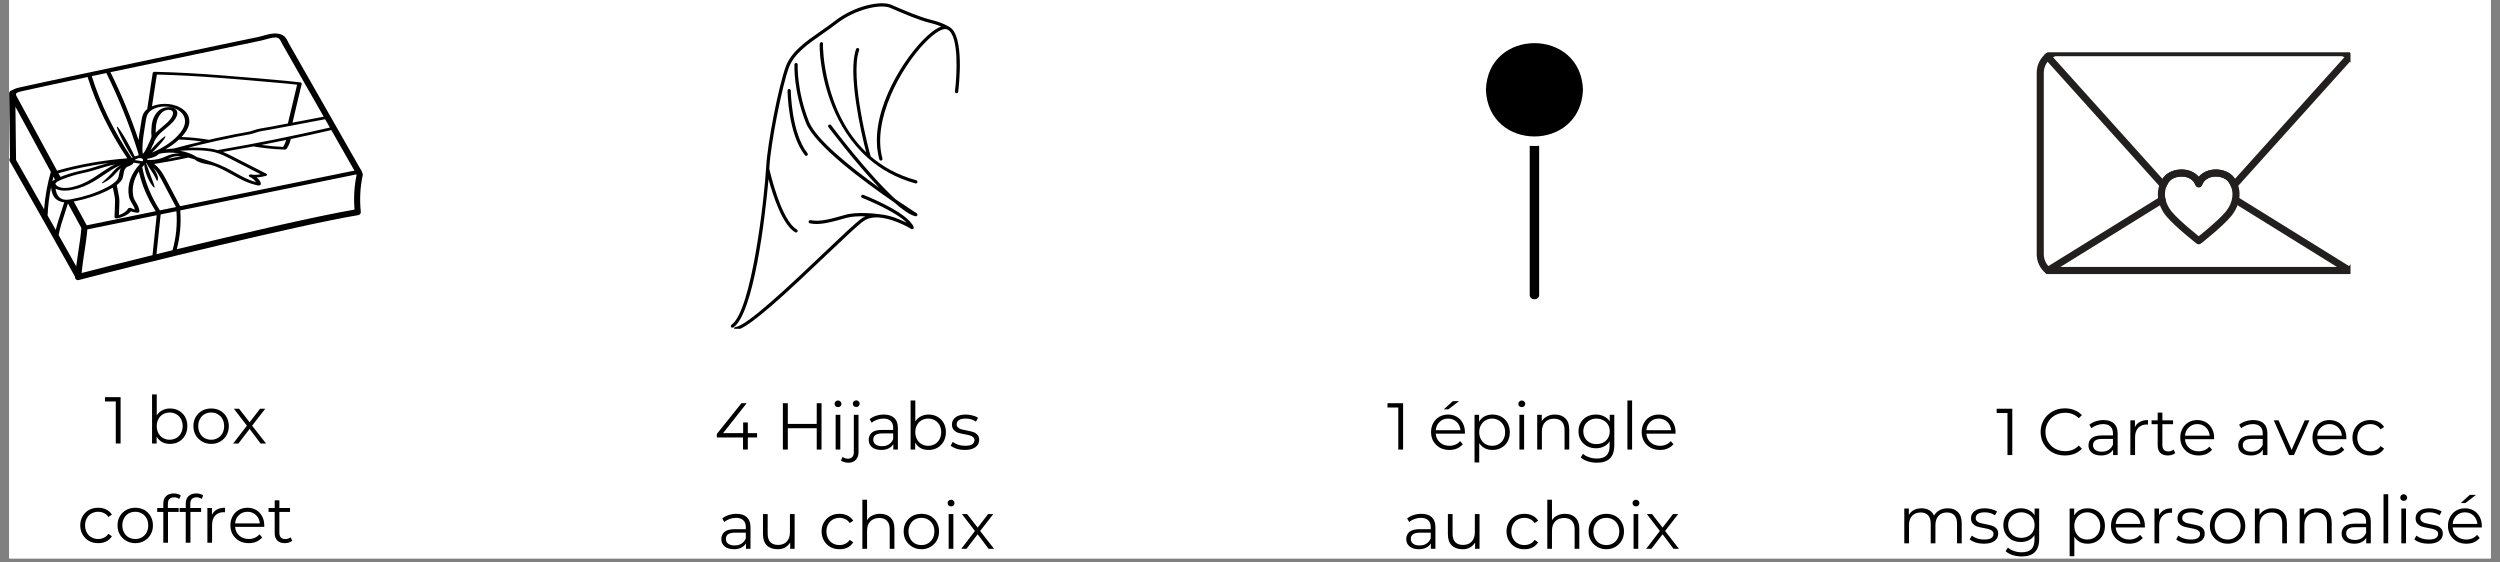 <svg version="1.0" preserveAspectRatio="xMidYMid meet" height="90" viewBox="0 0 300 67.5" zoomAndPan="magnify" width="400" xmlns:xlink="http://www.w3.org/1999/xlink" xmlns="http://www.w3.org/2000/svg"><rect x="0" y="0" width="300" height="67.5" fill="#808080" stroke="none"/><defs><g></g><clipPath id="aa549eeeb4"><path clip-rule="nonzero" d="M 1.102 0 L 298.895 0 L 298.895 67.004 L 1.102 67.004 Z M 1.102 0"></path></clipPath><clipPath id="a1808c6164"><path clip-rule="nonzero" d="M 245 32 L 282 32 L 282 33.074 L 245 33.074 Z M 245 32"></path></clipPath><clipPath id="3a139ae071"><path clip-rule="nonzero" d="M 244.094 6.273 L 282 6.273 L 282 8 L 244.094 8 Z M 244.094 6.273"></path></clipPath><clipPath id="493363d252"><path clip-rule="nonzero" d="M 244.094 6.273 L 260 6.273 L 260 33.074 L 244.094 33.074 Z M 244.094 6.273"></path></clipPath><clipPath id="04637fde0c"><path clip-rule="nonzero" d="M 267 6.273 L 282.062 6.273 L 282.062 33.074 L 267 33.074 Z M 267 6.273"></path></clipPath><clipPath id="af967aef89"><path clip-rule="nonzero" d="M 244.094 6.273 L 282 6.273 L 282 23 L 244.094 23 Z M 244.094 6.273"></path></clipPath><clipPath id="45db810ce2"><path clip-rule="nonzero" d="M 1.102 4 L 43.539 4 L 43.539 33.602 L 1.102 33.602 Z M 1.102 4"></path></clipPath><clipPath id="957ae7b7ba"><path clip-rule="nonzero" d="M 87.684 0 L 115.977 0 L 115.977 39.457 L 87.684 39.457 Z M 87.684 0"></path></clipPath><clipPath id="7fc7b68aca"><path clip-rule="nonzero" d="M 88 23 L 110 23 L 110 39.457 L 88 39.457 Z M 88 23"></path></clipPath><clipPath id="636a265011"><path clip-rule="nonzero" d="M 178.125 5 L 190 5 L 190 17 L 178.125 17 Z M 178.125 5"></path></clipPath></defs><g clip-path="url(#aa549eeeb4)"><path fill-rule="nonzero" fill-opacity="1" d="M 1.102 0 L 298.898 0 L 298.898 67.004 L 1.102 67.004 Z M 1.102 0" fill="#ffffff"></path><path fill-rule="nonzero" fill-opacity="1" d="M 1.102 0 L 298.898 0 L 298.898 67.004 L 1.102 67.004 Z M 1.102 0" fill="#ffffff"></path></g><path stroke-miterlimit="10" stroke-opacity="1" stroke-width="56.76" stroke="#231f1f" d="M 2386.048 1981.208 C 2333.196 2053.433 2168.502 2061.312 2126.061 1948.378 C 2083.619 2061.312 1918.925 2053.433 1865.807 1981.208 C 1804.147 1897.164 1820.696 1788.432 1889.296 1705.964 C 1957.897 1623.496 2126.061 1492.703 2126.061 1492.703 C 2126.061 1492.703 2293.958 1623.496 2362.558 1705.964 C 2431.159 1788.432 2447.708 1897.164 2386.048 1981.208 Z M 2386.048 1981.208" stroke-linejoin="round" fill="none" transform="matrix(0.015, 0, 0, -0.015, 231.957, 51.279)" stroke-linecap="round"></path><g clip-path="url(#a1808c6164)"><path stroke-miterlimit="10" stroke-opacity="1" stroke-width="56.76" stroke="#231f1f" d="M 3332.038 1254.491 L 920.084 1254.491" stroke-linejoin="round" fill="none" transform="matrix(0.015, 0, 0, -0.015, 231.957, 51.279)" stroke-linecap="round"></path></g><g clip-path="url(#3a139ae071)"><path stroke-miterlimit="10" stroke-opacity="1" stroke-width="56.76" stroke="#231f1f" d="M 918.215 2965.572 C 934.765 2980.017 954.251 2990.785 975.338 2997.614 L 3276.517 2997.614 C 3297.871 2990.785 3317.09 2980.017 3333.906 2965.835" stroke-linejoin="round" fill="none" transform="matrix(0.015, 0, 0, -0.015, 231.957, 51.279)" stroke-linecap="round"></path></g><g clip-path="url(#493363d252)"><path stroke-miterlimit="10" stroke-opacity="1" stroke-width="56.76" stroke="#231f1f" d="M 1832.441 1820.211 L 920.084 1254.491 C 882.18 1285.219 858.157 1332.494 858.157 1385.021 L 858.157 2836.617 C 858.157 2888.357 881.38 2934.581 918.215 2965.572" stroke-linejoin="round" fill="none" transform="matrix(0.015, 0, 0, -0.015, 231.957, 51.279)" stroke-linecap="round"></path></g><g clip-path="url(#04637fde0c)"><path stroke-miterlimit="10" stroke-opacity="1" stroke-width="56.76" stroke="#231f1f" d="M 3333.906 2965.835 C 3370.475 2934.843 3393.965 2888.357 3393.965 2836.617 L 3393.965 1385.021 C 3393.965 1332.494 3369.674 1285.219 3332.038 1254.491 L 2424.485 1817.322" stroke-linejoin="round" fill="none" transform="matrix(0.015, 0, 0, -0.015, 231.957, 51.279)" stroke-linecap="round"></path></g><g clip-path="url(#af967aef89)"><path stroke-miterlimit="10" stroke-opacity="1" stroke-width="56.76" stroke="#231f1f" d="M 918.215 2965.572 L 1842.05 1938.398 C 1848.19 1953.106 1855.931 1967.551 1865.807 1981.208 C 1918.925 2053.433 2083.619 2061.312 2126.061 1948.378 C 2168.502 2061.312 2333.196 2053.433 2386.048 1981.208 C 2396.191 1967.551 2403.932 1953.368 2409.804 1938.398 L 3333.906 2965.835" stroke-linejoin="round" fill="none" transform="matrix(0.015, 0, 0, -0.015, 231.957, 51.279)" stroke-linecap="round"></path></g><g clip-path="url(#45db810ce2)"><path fill-rule="nonzero" fill-opacity="1" d="M 6.098 20.625 L 1.852 12.809 L 1.926 19.078 C 1.926 19.109 1.922 19.141 1.914 19.172 C 2.289 19.832 3.695 22.301 5.293 25.121 C 5.406 23.598 5.676 22.09 6.098 20.625 Z M 6.59 21.527 L 6.414 21.207 C 6.367 21.391 6.324 21.574 6.281 21.758 C 6.363 21.672 6.473 21.594 6.59 21.527 Z M 7.707 24.277 C 7.637 24.273 7.57 24.262 7.5 24.25 C 7.16 24.184 6.855 24.027 6.641 23.812 C 6.438 23.609 6.344 23.387 6.281 23.215 C 6.199 22.973 6.145 22.719 6.129 22.453 C 5.898 23.578 5.758 24.719 5.711 25.859 C 6.035 26.434 6.363 27.02 6.691 27.594 C 6.855 26.895 7.078 26.227 7.305 25.535 C 7.441 25.129 7.582 24.707 7.707 24.277 Z M 9.762 27.359 L 8.152 24.406 C 8.023 24.844 7.883 25.27 7.746 25.684 C 7.461 26.531 7.199 27.336 7.035 28.207 C 7.793 29.547 8.523 30.848 9.145 31.961 C 9.215 31.391 9.312 30.773 9.402 30.164 C 9.555 29.16 9.715 28.125 9.762 27.359 Z M 15.277 19 C 13.164 15.859 11.562 12.582 10.512 9.242 C 8.848 9.594 7.309 9.926 5.762 10.258 C 4.922 10.441 4.074 10.625 3.23 10.812 C 3.141 10.832 3.047 10.852 2.949 10.871 C 2.742 10.914 2.523 10.961 2.34 11.012 C 2.156 11.07 2.012 11.133 1.949 11.211 C 1.898 11.285 1.906 11.387 1.973 11.516 L 6.844 20.48 C 9.52 19.719 12.355 19.227 15.277 19 Z M 13.012 19.566 C 13.035 19.559 13.055 19.559 13.078 19.551 C 10.988 19.82 8.957 20.227 7.008 20.785 L 7.25 21.227 C 8.066 20.906 8.945 20.641 9.863 20.449 C 10.488 20.32 11.09 20.137 11.672 19.953 C 12.109 19.82 12.555 19.68 13.012 19.566 Z M 13.801 19.73 C 13.613 19.766 13.418 19.809 13.215 19.859 C 12.77 19.973 12.332 20.109 11.906 20.238 C 11.309 20.426 10.688 20.613 10.031 20.75 C 9.105 20.945 8.23 21.211 7.414 21.543 C 7.066 21.688 6.691 21.855 6.648 22.059 C 6.656 22.07 6.668 22.082 6.672 22.094 C 6.727 22.289 7.031 22.469 7.414 22.527 C 7.75 22.582 8.145 22.559 8.617 22.457 C 9.41 22.289 10.18 21.973 11.027 21.457 C 11.383 21.242 11.723 21.008 12.055 20.785 C 12.398 20.555 12.746 20.316 13.117 20.094 C 13.316 19.973 13.543 19.844 13.801 19.73 Z M 14.488 19.84 C 14.484 19.844 14.477 19.844 14.473 19.844 C 14.094 19.965 13.758 20.152 13.48 20.32 C 13.125 20.539 12.777 20.77 12.445 20.996 C 12.109 21.227 11.758 21.465 11.395 21.684 C 10.488 22.23 9.66 22.574 8.785 22.758 C 8.426 22.84 8.094 22.875 7.789 22.875 C 7.609 22.875 7.445 22.863 7.281 22.84 C 7.051 22.801 6.844 22.734 6.668 22.652 C 6.691 22.82 6.734 22.988 6.789 23.145 C 6.844 23.297 6.926 23.484 7.086 23.645 C 7.234 23.797 7.438 23.902 7.66 23.945 C 7.938 24 8.254 23.965 8.648 23.887 C 10.07 23.621 11.438 23.18 12.594 22.605 C 13.258 22.277 13.703 21.977 13.992 21.656 C 14.207 21.426 14.25 21.16 14.297 20.879 C 14.332 20.652 14.375 20.414 14.508 20.184 C 14.332 20.316 14.18 20.465 14.027 20.641 C 13.844 20.848 13.652 21.055 13.457 21.227 C 13.262 21.402 13.066 21.551 12.891 21.668 C 12.535 21.902 12.27 22.02 12.223 21.992 C 12.141 21.938 12.949 21.359 13.641 20.508 C 13.824 20.293 14.059 20.09 14.316 19.938 C 14.375 19.902 14.434 19.871 14.488 19.84 Z M 15.922 19.344 L 15.965 19.23 C 15.961 19.23 15.953 19.234 15.945 19.238 Z M 16.633 18.652 C 16.617 18.566 16.609 18.484 16.598 18.406 C 15.613 15.164 14.324 11.922 12.762 8.766 C 12.16 8.895 11.574 9.02 11.012 9.137 C 12.062 12.496 13.676 15.801 15.816 18.961 C 15.848 18.938 15.883 18.918 15.922 18.891 C 15.918 18.891 15.918 18.891 15.918 18.891 C 15.852 18.836 15.816 18.773 15.781 18.723 C 15.75 18.672 15.715 18.617 15.68 18.562 C 15.613 18.449 15.539 18.328 15.465 18.203 C 15.316 17.949 15.156 17.668 14.996 17.375 C 14.355 16.191 13.93 15.219 14.043 15.195 C 14.156 15.172 14.773 16.109 15.414 17.289 C 15.574 17.582 15.719 17.863 15.852 18.121 C 15.914 18.254 15.969 18.375 16.027 18.492 C 16.078 18.594 16.121 18.707 16.168 18.77 C 16.316 18.711 16.473 18.668 16.633 18.652 Z M 16.828 19.648 C 16.766 19.637 16.703 19.625 16.641 19.613 C 16.582 19.605 16.531 19.59 16.488 19.586 L 16.008 19.52 C 16 19.621 15.898 19.707 15.855 19.738 C 15.75 19.824 15.602 19.879 15.477 19.93 C 15.383 19.961 15.293 19.996 15.238 20.031 C 15.141 20.102 15.062 20.184 15 20.289 C 14.887 20.48 14.852 20.691 14.816 20.914 C 14.766 21.215 14.715 21.527 14.449 21.812 C 14.328 21.949 14.184 22.078 14.012 22.207 C 14.047 22.449 14.102 22.695 14.152 22.934 C 14.246 23.355 14.34 23.785 14.328 24.223 C 14.32 24.531 14.309 24.836 14.297 25.137 C 14.289 25.363 14.281 25.582 14.27 25.809 C 14.789 25.637 15.191 25.359 15.352 25.051 C 15.375 24.996 15.449 24.957 15.539 24.945 C 15.629 24.93 15.723 24.945 15.789 24.988 C 15.887 25.051 16.02 25.105 16.18 25.148 C 16.129 24.902 15.992 24.672 15.852 24.434 C 15.699 24.172 15.535 23.898 15.477 23.586 C 15.215 22.223 15.699 20.828 16.828 19.648 Z M 17.125 19.336 C 17.18 19.281 17.184 19.184 17.152 19.129 C 17.105 19.039 16.949 18.969 16.793 18.965 C 16.676 18.961 16.535 18.992 16.41 19.055 C 16.316 19.098 16.23 19.152 16.152 19.211 L 16.605 19.273 C 16.66 19.281 16.727 19.293 16.801 19.309 C 16.887 19.324 17.043 19.359 17.098 19.352 C 17.109 19.352 17.121 19.34 17.125 19.336 Z M 18.688 25.344 C 17.707 23.812 17.027 22.207 16.66 20.578 C 16.035 21.512 15.801 22.539 15.996 23.547 C 16.047 23.824 16.191 24.07 16.344 24.324 C 16.531 24.648 16.723 24.977 16.727 25.367 C 16.727 25.414 16.688 25.461 16.629 25.492 C 16.566 25.523 16.488 25.535 16.41 25.523 C 16.129 25.484 15.898 25.43 15.711 25.359 C 15.398 25.742 14.805 26.055 14.086 26.203 C 14.059 26.211 14.031 26.211 14.004 26.211 C 13.949 26.211 13.895 26.199 13.852 26.18 C 13.781 26.148 13.742 26.102 13.742 26.047 C 13.754 25.738 13.762 25.434 13.773 25.133 C 13.785 24.828 13.797 24.523 13.805 24.219 C 13.82 23.805 13.73 23.402 13.637 22.977 C 13.602 22.828 13.57 22.676 13.539 22.52 C 13.355 22.629 13.152 22.738 12.922 22.855 C 11.727 23.445 10.32 23.902 8.855 24.184 L 10.41 27.039 C 11.465 26.82 14.676 26.164 18.688 25.344 Z M 18.301 30.617 L 18.805 25.828 C 15.422 26.52 12.438 27.129 10.484 27.527 C 10.422 28.309 10.273 29.309 10.125 30.277 C 9.992 31.148 9.855 32.039 9.793 32.762 C 11.828 32.227 14.855 31.465 18.301 30.617 Z M 20.742 13.723 C 20.77 13.602 20.793 13.383 20.602 13.262 C 20.512 13.203 20.371 13.176 20.234 13.176 C 20.113 13.176 19.98 13.199 19.879 13.234 C 19.648 13.309 19.449 13.453 19.27 13.676 C 18.816 14.223 18.73 14.871 18.703 15.367 C 18.699 15.426 18.695 15.492 18.691 15.551 C 18.68 15.68 18.672 15.812 18.672 15.941 C 18.91 15.695 19.188 15.465 19.457 15.242 C 19.578 15.137 19.699 15.039 19.816 14.934 C 20.188 14.617 20.625 14.188 20.742 13.723 Z M 21.121 24.848 L 19.422 21.633 C 19.207 21.234 18.988 20.82 18.68 20.441 C 18.586 20.328 18.484 20.223 18.383 20.125 C 18.398 20.152 18.418 20.18 18.438 20.207 C 18.703 20.59 18.887 20.965 18.938 21.242 C 18.988 21.527 18.922 21.703 18.867 21.703 C 18.805 21.703 18.758 21.535 18.633 21.281 C 18.512 21.027 18.297 20.691 18.031 20.309 C 17.84 20.031 17.676 19.766 17.543 19.543 C 17.539 19.539 17.535 19.539 17.531 19.535 C 17.523 19.543 17.516 19.551 17.504 19.559 C 17.629 19.805 17.801 20.336 18.027 20.941 C 18.34 21.793 18.637 22.477 18.52 22.504 C 18.41 22.527 17.918 21.871 17.598 21.004 C 17.418 20.512 17.332 20.07 17.316 19.777 C 17.223 19.867 17.141 19.961 17.062 20.051 C 17.066 20.062 17.074 20.07 17.074 20.086 C 17.414 21.852 18.121 23.586 19.184 25.242 C 19.816 25.113 20.461 24.984 21.121 24.848 Z M 20.703 30.031 C 21.133 28.52 21.293 26.91 21.172 25.344 C 20.531 25.473 19.902 25.602 19.281 25.73 L 18.777 30.5 C 19.41 30.344 20.051 30.188 20.703 30.031 Z M 20.664 18.496 C 20.953 18.426 21.25 18.406 21.547 18.414 C 21.508 18.406 21.469 18.398 21.426 18.395 C 20.684 18.273 19.883 18.289 19.156 18.438 C 19.125 18.449 19.094 18.461 19.066 18.477 C 19.027 18.5 18.992 18.531 18.949 18.566 C 18.895 18.613 18.836 18.668 18.746 18.715 C 18.453 18.879 18.066 18.996 17.66 19.055 C 17.68 19.098 17.691 19.145 17.691 19.191 C 18.324 19.227 18.98 19.137 19.52 18.93 C 19.641 18.887 19.762 18.836 19.875 18.781 C 20.117 18.676 20.367 18.566 20.664 18.496 Z M 21.742 18.75 C 21.434 18.719 21.133 18.727 20.852 18.797 C 20.617 18.848 20.406 18.945 20.184 19.043 C 20.156 19.055 20.129 19.062 20.105 19.074 C 20.656 18.973 21.203 18.863 21.742 18.75 Z M 24.219 16.977 C 23.316 16.844 22.395 16.77 21.469 16.746 C 21.012 17.176 20.469 17.574 19.852 17.926 C 19.996 17.902 20.148 17.883 20.316 17.867 C 20.523 17.848 20.723 17.832 20.914 17.812 C 20.93 17.809 20.938 17.801 20.953 17.797 C 22.023 17.508 23.117 17.234 24.219 16.977 Z M 22.148 14.973 C 22.281 14.484 22.176 14.004 21.863 13.625 C 21.57 13.266 21.074 12.988 20.516 12.859 C 20.012 12.75 19.438 12.758 18.941 12.883 C 18.445 13.012 18.031 13.254 17.812 13.555 C 17.602 13.832 17.551 14.152 17.5 14.465 L 17.324 15.566 C 17.18 16.484 17.031 17.434 17.117 18.363 C 17.129 18.395 17.141 18.43 17.148 18.461 C 17.164 18.445 17.176 18.43 17.188 18.414 C 17.246 18.344 17.305 18.277 17.34 18.215 C 17.48 17.988 17.594 17.754 17.699 17.535 L 17.758 17.402 C 17.836 17.238 17.91 17.074 17.996 16.902 C 17.996 16.898 18 16.887 18.004 16.879 L 18.051 16.77 C 18.133 16.578 18.207 16.414 18.176 16.234 C 18.137 16.004 18.156 15.766 18.168 15.535 C 18.172 15.48 18.176 15.418 18.18 15.355 C 18.207 14.828 18.305 14.137 18.801 13.531 C 19.031 13.25 19.305 13.059 19.629 12.953 C 20.023 12.82 20.613 12.809 20.977 13.039 C 21.238 13.203 21.336 13.457 21.254 13.773 C 21.121 14.305 20.648 14.77 20.242 15.121 C 20.121 15.223 19.996 15.328 19.875 15.434 C 19.531 15.711 19.211 15.98 18.965 16.277 C 18.781 16.496 18.637 16.727 18.516 16.965 C 18.508 17.031 18.484 17.105 18.441 17.195 C 18.414 17.25 18.383 17.309 18.352 17.367 C 18.32 17.426 18.289 17.484 18.266 17.535 L 18.059 18.035 C 18.195 17.867 18.355 17.684 18.535 17.492 C 19.152 16.836 19.734 16.328 19.84 16.367 C 19.945 16.402 19.531 16.965 18.922 17.625 C 18.676 17.887 18.438 18.121 18.23 18.312 C 19.48 17.793 20.559 17.094 21.316 16.297 C 21.762 15.824 22.035 15.391 22.148 14.973 Z M 31.273 20.91 L 27.613 19.039 C 27.07 18.762 26.508 18.473 25.863 18.297 C 25.012 18.066 24.031 18.031 23.172 18.031 C 23.168 18.031 23.164 18.031 23.16 18.031 C 22.668 18.031 22.156 18.051 21.586 18.09 C 22.367 18.219 23.086 18.488 23.645 18.852 C 24.785 19.199 25.957 19.566 26.984 20.066 C 27.406 20.266 27.801 20.488 28.188 20.707 C 28.996 21.16 29.77 21.594 30.715 21.852 C 30.582 21.621 30.258 21.355 29.961 21.223 C 29.855 21.176 29.824 21.09 29.883 21.02 C 29.945 20.945 30.082 20.914 30.203 20.941 C 30.488 21.008 30.906 20.977 31.273 20.91 Z M 33.98 17.629 C 34.164 17.32 34.277 17.051 34.34 16.797 C 33.359 17 32.367 17.199 31.379 17.391 C 32.309 17.52 33.086 17.594 33.98 17.629 Z M 35.125 12.398 C 35.301 11.652 35.477 10.906 35.652 10.164 C 35.199 10.109 34.738 10.059 34.285 10.02 C 31.234 9.746 28.777 9.535 26.539 9.359 C 23.746 9.141 21.219 9.004 18.824 8.945 L 18.234 12.762 C 18.395 12.695 18.562 12.633 18.742 12.59 C 19.355 12.43 20.066 12.422 20.695 12.559 C 21.379 12.715 21.977 13.047 22.332 13.48 C 22.691 13.922 22.809 14.473 22.66 15.027 C 22.543 15.477 22.25 15.941 21.785 16.438 C 22.879 16.477 23.969 16.586 25.027 16.77 C 25.039 16.77 25.043 16.777 25.059 16.781 C 25.309 16.723 25.559 16.664 25.812 16.605 C 26.629 16.43 27.465 16.254 28.285 16.09 C 28.5 16.047 28.727 16.012 28.949 15.973 C 29.477 15.883 30.02 15.793 30.457 15.629 C 30.895 15.469 31.414 15.387 31.914 15.305 C 32.102 15.277 32.285 15.246 32.457 15.215 L 34.547 14.816 C 34.738 14.02 34.93 13.207 35.125 12.398 Z M 38.844 14.004 L 33.875 5.285 C 33.844 5.227 33.809 5.16 33.773 5.09 C 33.68 4.891 33.566 4.664 33.383 4.566 C 33.289 4.516 33.168 4.496 33.031 4.496 C 32.68 4.496 32.227 4.629 31.84 4.738 C 31.637 4.797 31.438 4.852 31.262 4.887 L 28.645 5.434 C 26.172 5.949 23.695 6.469 21.223 6.988 C 18.566 7.543 15.91 8.102 13.254 8.66 C 14.582 11.34 15.711 14.074 16.629 16.824 C 16.672 16.391 16.738 15.961 16.809 15.535 L 16.984 14.434 C 17.035 14.113 17.094 13.75 17.34 13.422 C 17.422 13.305 17.535 13.195 17.668 13.09 C 17.668 13.082 17.664 13.07 17.668 13.062 L 18.324 8.762 C 18.34 8.68 18.457 8.613 18.598 8.617 C 21.082 8.676 23.699 8.812 26.605 9.043 C 28.844 9.219 31.309 9.43 34.359 9.703 C 34.906 9.75 35.457 9.812 36 9.879 C 36.133 9.898 36.227 9.98 36.207 10.062 C 36.02 10.852 35.828 11.648 35.637 12.445 C 35.457 13.203 35.277 13.965 35.102 14.715 Z M 39.586 15.305 L 39.016 14.309 L 34.953 15.078 C 34.902 15.105 34.844 15.121 34.777 15.121 C 34.762 15.121 34.75 15.121 34.738 15.117 L 32.609 15.52 C 32.43 15.555 32.242 15.586 32.051 15.617 C 31.582 15.691 31.098 15.77 30.727 15.906 C 30.223 16.09 29.648 16.188 29.086 16.281 C 28.871 16.316 28.656 16.355 28.449 16.395 C 27.629 16.555 26.801 16.73 25.992 16.91 C 24.848 17.164 23.707 17.434 22.582 17.719 C 22.781 17.715 22.973 17.715 23.16 17.715 C 23.164 17.715 23.168 17.715 23.172 17.715 C 24.082 17.715 25.137 17.75 26.074 18.008 C 26.094 18.012 26.105 18.016 26.117 18.02 C 26.141 18.008 26.164 18 26.191 17.996 C 30.703 17.23 35.207 16.324 39.586 15.305 Z M 42.527 20.473 C 42.52 20.453 42.508 20.434 42.496 20.41 L 39.758 15.609 C 38.152 15.984 36.527 16.34 34.891 16.684 C 34.828 17.035 34.676 17.41 34.406 17.852 C 34.363 17.914 34.27 17.953 34.16 17.953 C 34.156 17.953 34.148 17.953 34.145 17.953 C 32.695 17.902 31.652 17.773 30.441 17.578 C 30.438 17.574 30.43 17.574 30.422 17.57 C 29.199 17.801 27.977 18.02 26.75 18.23 C 27.176 18.402 27.566 18.598 27.945 18.793 L 31.957 20.844 C 32.023 20.875 32.059 20.93 32.047 20.984 C 32.035 21.039 31.98 21.086 31.898 21.109 C 31.594 21.191 31.195 21.27 30.793 21.289 C 31.098 21.539 31.344 21.855 31.293 22.121 C 31.281 22.168 31.238 22.211 31.176 22.238 C 31.129 22.254 31.082 22.262 31.031 22.262 C 31.004 22.262 30.977 22.258 30.949 22.254 C 29.711 21.996 28.758 21.461 27.836 20.941 C 27.457 20.734 27.062 20.512 26.66 20.316 C 26.375 20.176 26.07 20.047 25.758 19.926 C 25.75 19.922 25.738 19.922 25.73 19.918 C 25.426 19.809 25.129 19.754 24.844 19.699 C 24.363 19.605 23.863 19.508 23.422 19.18 C 23.391 19.156 23.355 19.133 23.32 19.109 C 23.301 19.105 23.281 19.102 23.262 19.094 C 23.043 19.027 22.816 18.961 22.594 18.906 C 21.258 19.207 19.879 19.465 18.496 19.676 C 18.734 19.855 18.949 20.066 19.141 20.297 C 19.473 20.695 19.699 21.125 19.918 21.531 L 21.617 24.742 C 30.086 23.016 40.441 20.898 42.527 20.473 Z M 42.789 20.988 C 42.781 20.969 42.773 20.949 42.77 20.926 C 40.684 21.352 30.449 23.445 21.629 25.25 C 21.754 26.805 21.613 28.398 21.215 29.906 C 29.059 28.004 38.105 25.91 42.543 25.152 C 42.426 23.738 42.512 22.34 42.789 20.988 Z M 43.48 20.758 C 43.539 20.84 43.551 20.93 43.527 21.023 C 43.219 22.445 43.141 23.926 43.297 25.418 C 43.316 25.609 43.188 25.785 42.996 25.816 C 36.07 26.953 16.094 31.852 9.453 33.605 C 9.422 33.613 9.391 33.617 9.359 33.617 C 9.199 33.617 9.051 33.512 9.008 33.344 C 8.996 33.297 8.992 33.246 9 33.199 C 6.484 28.676 1.234 19.449 1.18 19.355 C 1.105 19.23 1.121 19.082 1.195 18.969 L 1.102 11.207 C 1.102 11.02 1.242 10.863 1.422 10.844 C 1.738 10.617 2.242 10.512 2.699 10.418 C 2.793 10.398 2.879 10.379 2.965 10.359 C 3.809 10.172 4.656 9.988 5.504 9.805 C 7.77 9.316 10.012 8.84 12.676 8.277 C 15.438 7.691 18.203 7.109 20.973 6.531 C 23.445 6.016 25.918 5.496 28.391 4.977 L 31.008 4.434 C 31.148 4.406 31.324 4.355 31.508 4.305 C 32.215 4.102 33.176 3.828 33.891 4.203 C 34.25 4.391 34.395 4.688 34.527 4.953 C 34.555 5.012 34.582 5.07 34.613 5.129 L 43.234 20.254 C 43.246 20.27 43.254 20.289 43.27 20.309 C 43.289 20.328 43.309 20.352 43.324 20.375 C 43.379 20.457 43.41 20.555 43.441 20.648 C 43.457 20.688 43.469 20.727 43.48 20.758" fill="#000000"></path></g><g clip-path="url(#957ae7b7ba)"><path fill-rule="nonzero" fill-opacity="1" d="M 87.781 38.973 C 90.23 37.266 91.75 23.543 91.941 20.012 C 92.094 17.168 93.438 10.309 94.297 7.98 C 94.957 6.195 96.672 5.004 98.484 3.742 C 99.055 3.344 99.648 2.934 100.199 2.504 C 102.492 0.723 105.672 0.02 106.98 0.582 L 107.336 0.738 C 108.551 1.262 110.391 2.055 111.691 2.367 C 113.125 2.715 113.883 3.203 113.941 3.242 C 115.762 4.293 115.07 10.301 114.984 11.016 C 114.969 11.121 114.871 11.199 114.766 11.184 C 114.656 11.172 114.582 11.074 114.594 10.965 C 114.828 9.102 115.102 4.316 113.742 3.574 C 113.738 3.574 113.734 3.574 113.73 3.57 C 113.73 3.57 113.719 3.566 113.707 3.555 C 113.656 3.531 113.602 3.512 113.547 3.496 C 113.16 3.402 112.277 3.793 110.965 5.152 C 108.09 8.141 104.613 14.418 105.895 19.023 C 105.926 19.125 105.863 19.234 105.762 19.262 C 105.742 19.266 105.727 19.27 105.707 19.27 C 105.621 19.27 105.543 19.215 105.52 19.125 C 104.125 14.105 107.945 7.723 110.684 4.883 C 111.234 4.309 112.152 3.457 112.953 3.184 C 112.609 3.043 112.16 2.883 111.598 2.75 C 110.266 2.426 108.41 1.625 107.18 1.094 L 106.828 0.941 C 105.645 0.434 102.594 1.137 100.438 2.812 C 99.879 3.25 99.281 3.664 98.707 4.062 C 96.945 5.289 95.281 6.445 94.664 8.113 C 93.832 10.371 92.48 17.277 92.332 20.031 C 92.328 20.098 92.324 20.172 92.316 20.25 C 92.414 20.688 93.734 26.438 95.621 27.539 C 95.715 27.594 95.746 27.711 95.691 27.805 C 95.656 27.867 95.59 27.902 95.523 27.902 C 95.492 27.902 95.457 27.891 95.426 27.875 C 93.867 26.965 92.73 23.387 92.223 21.492 C 91.828 26.055 90.453 37.582 88.008 39.293 C 87.973 39.316 87.934 39.328 87.895 39.328 C 87.832 39.328 87.773 39.301 87.734 39.246 C 87.672 39.156 87.695 39.035 87.781 38.973 Z M 87.781 38.973" fill="#000000"></path></g><path fill-rule="nonzero" fill-opacity="1" d="M 104.488 18.77 C 105.922 20.004 107.711 21.016 109.949 21.633 C 110.055 21.66 110.117 21.766 110.086 21.871 C 110.062 21.957 109.984 22.016 109.898 22.016 C 109.883 22.016 109.863 22.012 109.848 22.008 C 107.527 21.371 105.684 20.297 104.223 19.023 C 104.203 19.012 104.188 18.996 104.172 18.977 C 102.031 17.094 100.715 14.789 99.918 12.82 C 98.371 9.02 98.32 5.621 98.367 5.27 C 98.395 5.074 98.531 5.059 98.574 5.059 C 98.68 5.059 98.77 5.145 98.77 5.254 C 98.77 5.281 98.762 5.305 98.754 5.328 C 98.738 5.707 98.844 13.383 103.941 18.273 C 103.344 16.023 101.691 8.738 102.73 5.887 C 102.766 5.785 102.879 5.73 102.98 5.77 C 103.082 5.805 103.133 5.918 103.098 6.02 C 101.938 9.207 104.312 18.316 104.488 18.77 Z M 104.488 18.77" fill="#000000"></path><path fill-rule="nonzero" fill-opacity="1" d="M 109.848 25.949 C 109.848 25.949 109.844 25.949 109.84 25.949 C 109.172 25.789 108.27 25.152 107.277 24.262 C 103.777 21.871 97.77 17.465 96.695 14.703 C 95.199 10.867 95.328 7.867 95.332 7.738 C 95.34 7.633 95.438 7.547 95.539 7.555 C 95.645 7.559 95.73 7.648 95.723 7.758 C 95.723 7.789 95.594 10.809 97.059 14.562 C 97.906 16.742 102.129 20.109 105.523 22.547 C 102.617 19.508 99.609 15.512 99.414 15.25 C 99.348 15.164 99.367 15.043 99.453 14.977 C 99.539 14.914 99.66 14.93 99.727 15.016 C 99.781 15.094 104.176 20.926 107.449 23.898 C 108.93 24.914 109.969 25.574 110.004 25.594 C 110.004 25.598 110.004 25.598 110.008 25.602 C 110.02 25.609 110.027 25.621 110.039 25.629 C 110.047 25.641 110.055 25.645 110.059 25.656 C 110.066 25.664 110.07 25.676 110.074 25.688 C 110.082 25.699 110.086 25.711 110.09 25.723 C 110.09 25.734 110.09 25.746 110.09 25.758 C 110.09 25.77 110.094 25.785 110.09 25.797 C 110.09 25.801 110.09 25.805 110.09 25.805 C 110.082 25.828 110.074 25.848 110.062 25.863 C 110.062 25.863 110.062 25.867 110.062 25.867 C 110.047 25.891 110.023 25.91 110 25.926 C 109.992 25.93 109.988 25.934 109.98 25.934 C 109.957 25.949 109.93 25.957 109.898 25.957 C 109.898 25.957 109.898 25.957 109.895 25.957 C 109.883 25.957 109.871 25.953 109.855 25.953 C 109.852 25.949 109.852 25.949 109.848 25.949 Z M 109.848 25.949" fill="#000000"></path><path fill-rule="nonzero" fill-opacity="1" d="M 96.867 18.66 C 96.832 18.688 96.789 18.703 96.746 18.703 C 96.688 18.703 96.633 18.676 96.594 18.629 C 94.578 16.109 94.508 11.086 94.504 10.875 C 94.504 10.77 94.59 10.68 94.695 10.676 C 94.699 10.676 94.699 10.676 94.699 10.676 C 94.805 10.676 94.895 10.766 94.895 10.871 C 94.895 10.922 94.969 15.973 96.898 18.387 C 96.965 18.469 96.949 18.594 96.867 18.66 Z M 96.867 18.66" fill="#000000"></path><g clip-path="url(#7fc7b68aca)"><path fill-rule="nonzero" fill-opacity="1" d="M 88.273 39.238 C 89.68 39.082 94.977 34.051 98.84 30.375 C 100.996 28.324 102.699 26.703 103.418 26.199 C 103.559 26.102 103.707 26.027 103.859 25.961 C 103.062 25.934 102.191 25.969 101.52 26.16 C 100.195 26.539 99.012 26.879 97.984 26.879 C 97.707 26.879 97.438 26.855 97.184 26.801 C 97.078 26.777 97.012 26.672 97.035 26.566 C 97.059 26.461 97.16 26.398 97.266 26.418 C 98.371 26.66 99.781 26.254 101.414 25.785 C 102.848 25.375 105.051 25.633 105.812 25.738 C 106.961 25.883 108.102 26.375 108.816 26.734 C 107.398 25.289 103.508 23.766 103.461 23.746 C 103.359 23.707 103.312 23.594 103.352 23.496 C 103.391 23.395 103.504 23.344 103.602 23.383 C 103.82 23.469 108.961 25.48 109.633 27.238 C 109.664 27.316 109.641 27.406 109.574 27.457 C 109.512 27.512 109.418 27.52 109.348 27.473 C 109.32 27.457 107.594 26.398 105.879 26.145 C 105.855 26.141 105.824 26.137 105.793 26.133 C 105.012 26.027 104.242 26.098 103.645 26.52 C 102.945 27.008 101.168 28.699 99.109 30.656 C 94.988 34.578 89.855 39.457 88.316 39.625 C 88.309 39.629 88.301 39.629 88.293 39.629 C 88.195 39.629 88.109 39.555 88.102 39.453 C 88.086 39.348 88.164 39.25 88.273 39.238 Z M 88.273 39.238" fill="#000000"></path></g><g fill-opacity="1" fill="#000000"><g transform="translate(239.522, 54.61)"><g><path d="M 1.953 -5.562 L 1.953 0 L 1.375 0 L 1.375 -5.047 L 0.078 -5.047 L 0.078 -5.562 Z M 1.953 -5.562"></path></g></g></g><g fill-opacity="1" fill="#000000"><g transform="translate(242.388, 54.61)"><g></g></g></g><g fill-opacity="1" fill="#000000"><g transform="translate(244.469, 54.61)"><g><path d="M 3.312 0.047 C 2.77 0.047 2.273 -0.07 1.828 -0.312 C 1.391 -0.562 1.039 -0.898 0.781 -1.328 C 0.531 -1.754 0.406 -2.238 0.406 -2.781 C 0.406 -3.312 0.531 -3.789 0.781 -4.219 C 1.039 -4.656 1.391 -4.992 1.828 -5.234 C 2.273 -5.484 2.773 -5.609 3.328 -5.609 C 3.734 -5.609 4.113 -5.535 4.469 -5.391 C 4.82 -5.254 5.117 -5.055 5.359 -4.797 L 4.984 -4.422 C 4.547 -4.859 4 -5.078 3.344 -5.078 C 2.906 -5.078 2.504 -4.977 2.141 -4.781 C 1.785 -4.582 1.504 -4.305 1.297 -3.953 C 1.086 -3.598 0.984 -3.207 0.984 -2.781 C 0.984 -2.344 1.086 -1.945 1.297 -1.594 C 1.504 -1.25 1.785 -0.973 2.141 -0.766 C 2.504 -0.566 2.906 -0.469 3.344 -0.469 C 4.008 -0.469 4.555 -0.691 4.984 -1.141 L 5.359 -0.766 C 5.117 -0.504 4.82 -0.301 4.469 -0.156 C 4.113 -0.02 3.727 0.047 3.312 0.047 Z M 3.312 0.047"></path></g></g></g><g fill-opacity="1" fill="#000000"><g transform="translate(250.179, 54.61)"><g><path d="M 2.25 -4.203 C 2.789 -4.203 3.207 -4.066 3.5 -3.797 C 3.789 -3.523 3.938 -3.125 3.938 -2.594 L 3.938 0 L 3.391 0 L 3.391 -0.656 C 3.266 -0.438 3.078 -0.266 2.828 -0.141 C 2.586 -0.016 2.297 0.047 1.953 0.047 C 1.492 0.047 1.125 -0.062 0.844 -0.281 C 0.57 -0.508 0.438 -0.805 0.438 -1.172 C 0.438 -1.523 0.562 -1.812 0.812 -2.031 C 1.07 -2.25 1.484 -2.359 2.047 -2.359 L 3.375 -2.359 L 3.375 -2.609 C 3.375 -2.973 3.27 -3.25 3.062 -3.438 C 2.863 -3.625 2.57 -3.719 2.188 -3.719 C 1.926 -3.719 1.672 -3.672 1.422 -3.578 C 1.18 -3.492 0.973 -3.375 0.797 -3.219 L 0.547 -3.641 C 0.754 -3.816 1.004 -3.953 1.297 -4.047 C 1.598 -4.148 1.914 -4.203 2.25 -4.203 Z M 2.047 -0.406 C 2.367 -0.406 2.641 -0.477 2.859 -0.625 C 3.086 -0.77 3.258 -0.977 3.375 -1.25 L 3.375 -1.938 L 2.062 -1.938 C 1.344 -1.938 0.984 -1.688 0.984 -1.188 C 0.984 -0.945 1.078 -0.754 1.266 -0.609 C 1.453 -0.473 1.711 -0.406 2.047 -0.406 Z M 2.047 -0.406"></path></g></g></g><g fill-opacity="1" fill="#000000"><g transform="translate(254.864, 54.61)"><g><path d="M 1.328 -3.359 C 1.461 -3.641 1.66 -3.848 1.922 -3.984 C 2.18 -4.129 2.504 -4.203 2.891 -4.203 L 2.891 -3.656 L 2.75 -3.672 C 2.312 -3.672 1.969 -3.535 1.719 -3.266 C 1.469 -2.992 1.344 -2.613 1.344 -2.125 L 1.344 0 L 0.781 0 L 0.781 -4.172 L 1.328 -4.172 Z M 1.328 -3.359"></path></g></g></g><g fill-opacity="1" fill="#000000"><g transform="translate(258.048, 54.61)"><g><path d="M 2.984 -0.25 C 2.879 -0.156 2.75 -0.082 2.594 -0.031 C 2.438 0.02 2.273 0.047 2.109 0.047 C 1.711 0.047 1.406 -0.055 1.188 -0.266 C 0.977 -0.484 0.875 -0.785 0.875 -1.172 L 0.875 -3.703 L 0.141 -3.703 L 0.141 -4.172 L 0.875 -4.172 L 0.875 -5.094 L 1.438 -5.094 L 1.438 -4.172 L 2.719 -4.172 L 2.719 -3.703 L 1.438 -3.703 L 1.438 -1.203 C 1.438 -0.953 1.5 -0.758 1.625 -0.625 C 1.75 -0.5 1.93 -0.438 2.172 -0.438 C 2.285 -0.438 2.395 -0.457 2.5 -0.5 C 2.613 -0.539 2.707 -0.594 2.781 -0.656 Z M 2.984 -0.25"></path></g></g></g><g fill-opacity="1" fill="#000000"><g transform="translate(261.273, 54.61)"><g><path d="M 4.422 -1.906 L 0.922 -1.906 C 0.953 -1.477 1.117 -1.129 1.422 -0.859 C 1.723 -0.586 2.109 -0.453 2.578 -0.453 C 2.828 -0.453 3.062 -0.5 3.281 -0.594 C 3.5 -0.688 3.688 -0.828 3.844 -1.016 L 4.172 -0.641 C 3.984 -0.422 3.75 -0.25 3.469 -0.125 C 3.195 -0.008 2.895 0.047 2.562 0.047 C 2.125 0.047 1.738 -0.047 1.406 -0.234 C 1.082 -0.422 0.828 -0.672 0.641 -0.984 C 0.453 -1.305 0.359 -1.676 0.359 -2.094 C 0.359 -2.5 0.445 -2.863 0.625 -3.188 C 0.801 -3.508 1.047 -3.758 1.359 -3.938 C 1.672 -4.113 2.02 -4.203 2.406 -4.203 C 2.789 -4.203 3.133 -4.113 3.438 -3.938 C 3.75 -3.758 3.988 -3.508 4.156 -3.188 C 4.332 -2.863 4.422 -2.5 4.422 -2.094 Z M 2.406 -3.719 C 2 -3.719 1.66 -3.586 1.391 -3.328 C 1.117 -3.078 0.961 -2.742 0.922 -2.328 L 3.891 -2.328 C 3.848 -2.742 3.691 -3.078 3.422 -3.328 C 3.148 -3.586 2.812 -3.719 2.406 -3.719 Z M 2.406 -3.719"></path></g></g></g><g fill-opacity="1" fill="#000000"><g transform="translate(266.069, 54.61)"><g></g></g></g><g fill-opacity="1" fill="#000000"><g transform="translate(268.15, 54.61)"><g><path d="M 2.25 -4.203 C 2.789 -4.203 3.207 -4.066 3.5 -3.797 C 3.789 -3.523 3.938 -3.125 3.938 -2.594 L 3.938 0 L 3.391 0 L 3.391 -0.656 C 3.266 -0.438 3.078 -0.266 2.828 -0.141 C 2.586 -0.016 2.297 0.047 1.953 0.047 C 1.492 0.047 1.125 -0.062 0.844 -0.281 C 0.57 -0.508 0.438 -0.805 0.438 -1.172 C 0.438 -1.523 0.562 -1.812 0.812 -2.031 C 1.07 -2.25 1.484 -2.359 2.047 -2.359 L 3.375 -2.359 L 3.375 -2.609 C 3.375 -2.973 3.27 -3.25 3.062 -3.438 C 2.863 -3.625 2.57 -3.719 2.188 -3.719 C 1.926 -3.719 1.672 -3.672 1.422 -3.578 C 1.18 -3.492 0.973 -3.375 0.797 -3.219 L 0.547 -3.641 C 0.754 -3.816 1.004 -3.953 1.297 -4.047 C 1.598 -4.148 1.914 -4.203 2.25 -4.203 Z M 2.047 -0.406 C 2.367 -0.406 2.641 -0.477 2.859 -0.625 C 3.086 -0.77 3.258 -0.977 3.375 -1.25 L 3.375 -1.938 L 2.062 -1.938 C 1.344 -1.938 0.984 -1.688 0.984 -1.188 C 0.984 -0.945 1.078 -0.754 1.266 -0.609 C 1.453 -0.473 1.711 -0.406 2.047 -0.406 Z M 2.047 -0.406"></path></g></g></g><g fill-opacity="1" fill="#000000"><g transform="translate(272.835, 54.61)"><g><path d="M 4.297 -4.172 L 2.438 0 L 1.859 0 L 0.016 -4.172 L 0.594 -4.172 L 2.156 -0.625 L 3.734 -4.172 Z M 4.297 -4.172"></path></g></g></g><g fill-opacity="1" fill="#000000"><g transform="translate(277.139, 54.61)"><g><path d="M 4.422 -1.906 L 0.922 -1.906 C 0.953 -1.477 1.117 -1.129 1.422 -0.859 C 1.723 -0.586 2.109 -0.453 2.578 -0.453 C 2.828 -0.453 3.062 -0.5 3.281 -0.594 C 3.5 -0.688 3.688 -0.828 3.844 -1.016 L 4.172 -0.641 C 3.984 -0.422 3.75 -0.25 3.469 -0.125 C 3.195 -0.008 2.895 0.047 2.562 0.047 C 2.125 0.047 1.738 -0.047 1.406 -0.234 C 1.082 -0.422 0.828 -0.672 0.641 -0.984 C 0.453 -1.305 0.359 -1.676 0.359 -2.094 C 0.359 -2.5 0.445 -2.863 0.625 -3.188 C 0.801 -3.508 1.047 -3.758 1.359 -3.938 C 1.672 -4.113 2.02 -4.203 2.406 -4.203 C 2.789 -4.203 3.133 -4.113 3.438 -3.938 C 3.75 -3.758 3.988 -3.508 4.156 -3.188 C 4.332 -2.863 4.422 -2.5 4.422 -2.094 Z M 2.406 -3.719 C 2 -3.719 1.66 -3.586 1.391 -3.328 C 1.117 -3.078 0.961 -2.742 0.922 -2.328 L 3.891 -2.328 C 3.848 -2.742 3.691 -3.078 3.422 -3.328 C 3.148 -3.586 2.812 -3.719 2.406 -3.719 Z M 2.406 -3.719"></path></g></g></g><g fill-opacity="1" fill="#000000"><g transform="translate(281.936, 54.61)"><g><path d="M 2.516 0.047 C 2.098 0.047 1.727 -0.039 1.406 -0.219 C 1.082 -0.406 0.828 -0.66 0.641 -0.984 C 0.453 -1.305 0.359 -1.676 0.359 -2.094 C 0.359 -2.5 0.453 -2.863 0.641 -3.188 C 0.828 -3.508 1.082 -3.758 1.406 -3.938 C 1.727 -4.113 2.098 -4.203 2.516 -4.203 C 2.879 -4.203 3.203 -4.129 3.484 -3.984 C 3.766 -3.848 3.988 -3.645 4.156 -3.375 L 3.734 -3.094 C 3.598 -3.301 3.422 -3.457 3.203 -3.562 C 2.992 -3.664 2.766 -3.719 2.516 -3.719 C 2.211 -3.719 1.941 -3.648 1.703 -3.516 C 1.461 -3.379 1.273 -3.188 1.141 -2.938 C 1.004 -2.688 0.938 -2.406 0.938 -2.094 C 0.938 -1.77 1.004 -1.484 1.141 -1.234 C 1.273 -0.984 1.461 -0.789 1.703 -0.656 C 1.941 -0.52 2.211 -0.453 2.516 -0.453 C 2.766 -0.453 2.992 -0.504 3.203 -0.609 C 3.422 -0.711 3.598 -0.867 3.734 -1.078 L 4.156 -0.781 C 3.988 -0.508 3.758 -0.301 3.469 -0.156 C 3.188 -0.02 2.867 0.047 2.516 0.047 Z M 2.516 0.047"></path></g></g></g><g fill-opacity="1" fill="#000000"><g transform="translate(227.734, 65.198)"><g><path d="M 6 -4.203 C 6.52 -4.203 6.926 -4.051 7.219 -3.75 C 7.52 -3.445 7.672 -3.004 7.672 -2.422 L 7.672 0 L 7.109 0 L 7.109 -2.359 C 7.109 -2.797 7.004 -3.129 6.797 -3.359 C 6.586 -3.586 6.289 -3.703 5.906 -3.703 C 5.477 -3.703 5.141 -3.566 4.891 -3.297 C 4.641 -3.023 4.516 -2.656 4.516 -2.188 L 4.516 0 L 3.953 0 L 3.953 -2.359 C 3.953 -2.797 3.848 -3.129 3.641 -3.359 C 3.43 -3.586 3.133 -3.703 2.75 -3.703 C 2.32 -3.703 1.977 -3.566 1.719 -3.297 C 1.469 -3.023 1.344 -2.656 1.344 -2.188 L 1.344 0 L 0.781 0 L 0.781 -4.172 L 1.328 -4.172 L 1.328 -3.406 C 1.473 -3.664 1.676 -3.863 1.938 -4 C 2.207 -4.133 2.516 -4.203 2.859 -4.203 C 3.203 -4.203 3.504 -4.129 3.766 -3.984 C 4.023 -3.836 4.219 -3.617 4.344 -3.328 C 4.5 -3.598 4.719 -3.812 5 -3.969 C 5.289 -4.125 5.625 -4.203 6 -4.203 Z M 6 -4.203"></path></g></g></g><g fill-opacity="1" fill="#000000"><g transform="translate(236.16, 65.198)"><g><path d="M 1.906 0.047 C 1.562 0.047 1.234 0 0.922 -0.094 C 0.617 -0.195 0.379 -0.32 0.203 -0.469 L 0.453 -0.922 C 0.629 -0.785 0.848 -0.672 1.109 -0.578 C 1.379 -0.492 1.656 -0.453 1.938 -0.453 C 2.32 -0.453 2.602 -0.508 2.781 -0.625 C 2.969 -0.75 3.062 -0.922 3.062 -1.141 C 3.062 -1.285 3.008 -1.398 2.906 -1.484 C 2.812 -1.578 2.688 -1.645 2.531 -1.688 C 2.375 -1.738 2.172 -1.785 1.922 -1.828 C 1.578 -1.891 1.301 -1.953 1.094 -2.016 C 0.895 -2.086 0.723 -2.203 0.578 -2.359 C 0.43 -2.516 0.359 -2.734 0.359 -3.016 C 0.359 -3.367 0.504 -3.656 0.797 -3.875 C 1.086 -4.094 1.492 -4.203 2.016 -4.203 C 2.273 -4.203 2.539 -4.164 2.812 -4.094 C 3.082 -4.031 3.305 -3.938 3.484 -3.812 L 3.234 -3.359 C 2.891 -3.598 2.484 -3.719 2.016 -3.719 C 1.648 -3.719 1.375 -3.656 1.188 -3.531 C 1.008 -3.406 0.922 -3.238 0.922 -3.031 C 0.922 -2.875 0.973 -2.75 1.078 -2.656 C 1.18 -2.562 1.305 -2.488 1.453 -2.438 C 1.609 -2.395 1.82 -2.348 2.094 -2.297 C 2.426 -2.234 2.691 -2.172 2.891 -2.109 C 3.098 -2.047 3.27 -1.938 3.406 -1.781 C 3.551 -1.633 3.625 -1.426 3.625 -1.156 C 3.625 -0.789 3.473 -0.5 3.172 -0.281 C 2.867 -0.062 2.445 0.047 1.906 0.047 Z M 1.906 0.047"></path></g></g></g><g fill-opacity="1" fill="#000000"><g transform="translate(240.043, 65.198)"><g><path d="M 4.656 -4.172 L 4.656 -0.516 C 4.656 0.203 4.477 0.727 4.125 1.062 C 3.781 1.406 3.258 1.578 2.562 1.578 C 2.176 1.578 1.805 1.52 1.453 1.406 C 1.109 1.289 0.832 1.133 0.625 0.938 L 0.906 0.516 C 1.102 0.691 1.348 0.828 1.641 0.922 C 1.93 1.023 2.234 1.078 2.547 1.078 C 3.078 1.078 3.469 0.953 3.719 0.703 C 3.969 0.461 4.094 0.082 4.094 -0.438 L 4.094 -0.969 C 3.914 -0.707 3.68 -0.504 3.391 -0.359 C 3.109 -0.223 2.797 -0.156 2.453 -0.156 C 2.066 -0.156 1.711 -0.238 1.391 -0.406 C 1.066 -0.582 0.812 -0.828 0.625 -1.141 C 0.445 -1.453 0.359 -1.801 0.359 -2.188 C 0.359 -2.582 0.445 -2.93 0.625 -3.234 C 0.812 -3.547 1.062 -3.785 1.375 -3.953 C 1.695 -4.117 2.055 -4.203 2.453 -4.203 C 2.816 -4.203 3.141 -4.129 3.422 -3.984 C 3.703 -3.848 3.93 -3.645 4.109 -3.375 L 4.109 -4.172 Z M 2.516 -0.656 C 2.816 -0.656 3.086 -0.719 3.328 -0.844 C 3.578 -0.977 3.77 -1.16 3.906 -1.391 C 4.039 -1.629 4.109 -1.895 4.109 -2.188 C 4.109 -2.488 4.039 -2.754 3.906 -2.984 C 3.77 -3.211 3.578 -3.391 3.328 -3.516 C 3.086 -3.648 2.816 -3.719 2.516 -3.719 C 2.211 -3.719 1.941 -3.648 1.703 -3.516 C 1.461 -3.391 1.273 -3.211 1.141 -2.984 C 1.004 -2.754 0.938 -2.488 0.938 -2.188 C 0.938 -1.895 1.004 -1.629 1.141 -1.391 C 1.273 -1.16 1.461 -0.977 1.703 -0.844 C 1.941 -0.719 2.211 -0.656 2.516 -0.656 Z M 2.516 -0.656"></path></g></g></g><g fill-opacity="1" fill="#000000"><g transform="translate(245.49, 65.198)"><g></g></g></g><g fill-opacity="1" fill="#000000"><g transform="translate(247.576, 65.198)"><g><path d="M 2.938 -4.203 C 3.332 -4.203 3.688 -4.113 4 -3.938 C 4.32 -3.758 4.57 -3.508 4.75 -3.188 C 4.926 -2.863 5.016 -2.5 5.016 -2.094 C 5.016 -1.664 4.926 -1.289 4.75 -0.969 C 4.57 -0.645 4.32 -0.395 4 -0.219 C 3.688 -0.039 3.332 0.047 2.938 0.047 C 2.594 0.047 2.285 -0.02 2.016 -0.156 C 1.742 -0.301 1.52 -0.508 1.344 -0.781 L 1.344 1.547 L 0.781 1.547 L 0.781 -4.172 L 1.328 -4.172 L 1.328 -3.344 C 1.492 -3.625 1.711 -3.836 1.984 -3.984 C 2.266 -4.129 2.582 -4.203 2.938 -4.203 Z M 2.891 -0.453 C 3.18 -0.453 3.445 -0.52 3.688 -0.656 C 3.926 -0.789 4.113 -0.984 4.25 -1.234 C 4.383 -1.484 4.453 -1.77 4.453 -2.094 C 4.453 -2.406 4.383 -2.68 4.25 -2.922 C 4.113 -3.172 3.926 -3.363 3.688 -3.5 C 3.445 -3.645 3.18 -3.719 2.891 -3.719 C 2.598 -3.719 2.332 -3.645 2.094 -3.5 C 1.863 -3.363 1.68 -3.172 1.547 -2.922 C 1.41 -2.68 1.344 -2.406 1.344 -2.094 C 1.344 -1.77 1.41 -1.484 1.547 -1.234 C 1.68 -0.984 1.863 -0.789 2.094 -0.656 C 2.332 -0.52 2.598 -0.453 2.891 -0.453 Z M 2.891 -0.453"></path></g></g></g><g fill-opacity="1" fill="#000000"><g transform="translate(252.961, 65.198)"><g><path d="M 4.422 -1.906 L 0.922 -1.906 C 0.953 -1.477 1.117 -1.129 1.422 -0.859 C 1.723 -0.586 2.109 -0.453 2.578 -0.453 C 2.828 -0.453 3.062 -0.5 3.281 -0.594 C 3.5 -0.688 3.688 -0.828 3.844 -1.016 L 4.172 -0.641 C 3.984 -0.422 3.75 -0.25 3.469 -0.125 C 3.195 -0.008 2.895 0.047 2.562 0.047 C 2.125 0.047 1.738 -0.047 1.406 -0.234 C 1.082 -0.422 0.828 -0.672 0.641 -0.984 C 0.453 -1.305 0.359 -1.676 0.359 -2.094 C 0.359 -2.5 0.445 -2.863 0.625 -3.188 C 0.801 -3.508 1.047 -3.758 1.359 -3.938 C 1.672 -4.113 2.02 -4.203 2.406 -4.203 C 2.789 -4.203 3.133 -4.113 3.438 -3.938 C 3.75 -3.758 3.988 -3.508 4.156 -3.188 C 4.332 -2.863 4.422 -2.5 4.422 -2.094 Z M 2.406 -3.719 C 2 -3.719 1.66 -3.586 1.391 -3.328 C 1.117 -3.078 0.961 -2.742 0.922 -2.328 L 3.891 -2.328 C 3.848 -2.742 3.691 -3.078 3.422 -3.328 C 3.148 -3.586 2.812 -3.719 2.406 -3.719 Z M 2.406 -3.719"></path></g></g></g><g fill-opacity="1" fill="#000000"><g transform="translate(257.757, 65.198)"><g><path d="M 1.328 -3.359 C 1.461 -3.641 1.66 -3.848 1.922 -3.984 C 2.18 -4.129 2.504 -4.203 2.891 -4.203 L 2.891 -3.656 L 2.75 -3.672 C 2.312 -3.672 1.969 -3.535 1.719 -3.266 C 1.469 -2.992 1.344 -2.613 1.344 -2.125 L 1.344 0 L 0.781 0 L 0.781 -4.172 L 1.328 -4.172 Z M 1.328 -3.359"></path></g></g></g><g fill-opacity="1" fill="#000000"><g transform="translate(260.942, 65.198)"><g><path d="M 1.906 0.047 C 1.562 0.047 1.234 0 0.922 -0.094 C 0.617 -0.195 0.379 -0.32 0.203 -0.469 L 0.453 -0.922 C 0.629 -0.785 0.848 -0.672 1.109 -0.578 C 1.379 -0.492 1.656 -0.453 1.938 -0.453 C 2.32 -0.453 2.602 -0.508 2.781 -0.625 C 2.969 -0.75 3.062 -0.922 3.062 -1.141 C 3.062 -1.285 3.008 -1.398 2.906 -1.484 C 2.812 -1.578 2.688 -1.645 2.531 -1.688 C 2.375 -1.738 2.172 -1.785 1.922 -1.828 C 1.578 -1.891 1.301 -1.953 1.094 -2.016 C 0.895 -2.086 0.723 -2.203 0.578 -2.359 C 0.43 -2.516 0.359 -2.734 0.359 -3.016 C 0.359 -3.367 0.504 -3.656 0.797 -3.875 C 1.086 -4.094 1.492 -4.203 2.016 -4.203 C 2.273 -4.203 2.539 -4.164 2.812 -4.094 C 3.082 -4.031 3.305 -3.938 3.484 -3.812 L 3.234 -3.359 C 2.891 -3.598 2.484 -3.719 2.016 -3.719 C 1.648 -3.719 1.375 -3.656 1.188 -3.531 C 1.008 -3.406 0.922 -3.238 0.922 -3.031 C 0.922 -2.875 0.973 -2.75 1.078 -2.656 C 1.18 -2.562 1.305 -2.488 1.453 -2.438 C 1.609 -2.395 1.82 -2.348 2.094 -2.297 C 2.426 -2.234 2.691 -2.172 2.891 -2.109 C 3.098 -2.047 3.27 -1.938 3.406 -1.781 C 3.551 -1.633 3.625 -1.426 3.625 -1.156 C 3.625 -0.789 3.473 -0.5 3.172 -0.281 C 2.867 -0.062 2.445 0.047 1.906 0.047 Z M 1.906 0.047"></path></g></g></g><g fill-opacity="1" fill="#000000"><g transform="translate(264.825, 65.198)"><g><path d="M 2.5 0.047 C 2.094 0.047 1.727 -0.047 1.406 -0.234 C 1.082 -0.422 0.828 -0.672 0.641 -0.984 C 0.453 -1.305 0.359 -1.676 0.359 -2.094 C 0.359 -2.5 0.453 -2.863 0.641 -3.188 C 0.828 -3.508 1.082 -3.758 1.406 -3.938 C 1.727 -4.113 2.094 -4.203 2.5 -4.203 C 2.895 -4.203 3.254 -4.113 3.578 -3.938 C 3.898 -3.758 4.148 -3.508 4.328 -3.188 C 4.516 -2.863 4.609 -2.5 4.609 -2.094 C 4.609 -1.676 4.516 -1.305 4.328 -0.984 C 4.148 -0.672 3.898 -0.422 3.578 -0.234 C 3.254 -0.047 2.895 0.047 2.5 0.047 Z M 2.5 -0.453 C 2.789 -0.453 3.051 -0.52 3.281 -0.656 C 3.52 -0.789 3.707 -0.984 3.844 -1.234 C 3.977 -1.484 4.047 -1.77 4.047 -2.094 C 4.047 -2.406 3.977 -2.688 3.844 -2.938 C 3.707 -3.188 3.52 -3.379 3.281 -3.516 C 3.051 -3.648 2.789 -3.719 2.5 -3.719 C 2.195 -3.719 1.926 -3.648 1.688 -3.516 C 1.457 -3.379 1.273 -3.188 1.141 -2.938 C 1.004 -2.688 0.938 -2.406 0.938 -2.094 C 0.938 -1.77 1.004 -1.484 1.141 -1.234 C 1.273 -0.984 1.457 -0.789 1.688 -0.656 C 1.926 -0.52 2.195 -0.453 2.5 -0.453 Z M 2.5 -0.453"></path></g></g></g><g fill-opacity="1" fill="#000000"><g transform="translate(269.804, 65.198)"><g><path d="M 2.906 -4.203 C 3.438 -4.203 3.852 -4.051 4.156 -3.75 C 4.469 -3.445 4.625 -3.004 4.625 -2.422 L 4.625 0 L 4.062 0 L 4.062 -2.359 C 4.062 -2.797 3.953 -3.129 3.734 -3.359 C 3.516 -3.586 3.207 -3.703 2.812 -3.703 C 2.363 -3.703 2.004 -3.566 1.734 -3.297 C 1.473 -3.023 1.344 -2.656 1.344 -2.188 L 1.344 0 L 0.781 0 L 0.781 -4.172 L 1.328 -4.172 L 1.328 -3.406 C 1.484 -3.656 1.695 -3.848 1.969 -3.984 C 2.238 -4.129 2.551 -4.203 2.906 -4.203 Z M 2.906 -4.203"></path></g></g></g><g fill-opacity="1" fill="#000000"><g transform="translate(275.18, 65.198)"><g><path d="M 2.906 -4.203 C 3.438 -4.203 3.852 -4.051 4.156 -3.75 C 4.469 -3.445 4.625 -3.004 4.625 -2.422 L 4.625 0 L 4.062 0 L 4.062 -2.359 C 4.062 -2.797 3.953 -3.129 3.734 -3.359 C 3.516 -3.586 3.207 -3.703 2.812 -3.703 C 2.363 -3.703 2.004 -3.566 1.734 -3.297 C 1.473 -3.023 1.344 -2.656 1.344 -2.188 L 1.344 0 L 0.781 0 L 0.781 -4.172 L 1.328 -4.172 L 1.328 -3.406 C 1.484 -3.656 1.695 -3.848 1.969 -3.984 C 2.238 -4.129 2.551 -4.203 2.906 -4.203 Z M 2.906 -4.203"></path></g></g></g><g fill-opacity="1" fill="#000000"><g transform="translate(280.556, 65.198)"><g><path d="M 2.25 -4.203 C 2.789 -4.203 3.207 -4.066 3.5 -3.797 C 3.789 -3.523 3.938 -3.125 3.938 -2.594 L 3.938 0 L 3.391 0 L 3.391 -0.656 C 3.266 -0.438 3.078 -0.266 2.828 -0.141 C 2.586 -0.016 2.297 0.047 1.953 0.047 C 1.492 0.047 1.125 -0.062 0.844 -0.281 C 0.57 -0.508 0.438 -0.805 0.438 -1.172 C 0.438 -1.523 0.562 -1.812 0.812 -2.031 C 1.07 -2.25 1.484 -2.359 2.047 -2.359 L 3.375 -2.359 L 3.375 -2.609 C 3.375 -2.973 3.27 -3.25 3.062 -3.438 C 2.863 -3.625 2.57 -3.719 2.188 -3.719 C 1.926 -3.719 1.672 -3.672 1.422 -3.578 C 1.18 -3.492 0.973 -3.375 0.797 -3.219 L 0.547 -3.641 C 0.754 -3.816 1.004 -3.953 1.297 -4.047 C 1.598 -4.148 1.914 -4.203 2.25 -4.203 Z M 2.047 -0.406 C 2.367 -0.406 2.641 -0.477 2.859 -0.625 C 3.086 -0.77 3.258 -0.977 3.375 -1.25 L 3.375 -1.938 L 2.062 -1.938 C 1.344 -1.938 0.984 -1.688 0.984 -1.188 C 0.984 -0.945 1.078 -0.754 1.266 -0.609 C 1.453 -0.473 1.711 -0.406 2.047 -0.406 Z M 2.047 -0.406"></path></g></g></g><g fill-opacity="1" fill="#000000"><g transform="translate(285.242, 65.198)"><g><path d="M 0.781 -5.891 L 1.344 -5.891 L 1.344 0 L 0.781 0 Z M 0.781 -5.891"></path></g></g></g><g fill-opacity="1" fill="#000000"><g transform="translate(287.378, 65.198)"><g><path d="M 0.781 -4.172 L 1.344 -4.172 L 1.344 0 L 0.781 0 Z M 1.078 -5.094 C 0.953 -5.094 0.848 -5.129 0.766 -5.203 C 0.691 -5.285 0.656 -5.383 0.656 -5.5 C 0.656 -5.602 0.691 -5.691 0.766 -5.766 C 0.848 -5.848 0.953 -5.891 1.078 -5.891 C 1.191 -5.891 1.285 -5.848 1.359 -5.766 C 1.441 -5.691 1.484 -5.602 1.484 -5.5 C 1.484 -5.383 1.441 -5.285 1.359 -5.203 C 1.285 -5.129 1.191 -5.094 1.078 -5.094 Z M 1.078 -5.094"></path></g></g></g><g fill-opacity="1" fill="#000000"><g transform="translate(289.514, 65.198)"><g><path d="M 1.906 0.047 C 1.562 0.047 1.234 0 0.922 -0.094 C 0.617 -0.195 0.379 -0.32 0.203 -0.469 L 0.453 -0.922 C 0.629 -0.785 0.848 -0.672 1.109 -0.578 C 1.379 -0.492 1.656 -0.453 1.938 -0.453 C 2.32 -0.453 2.602 -0.508 2.781 -0.625 C 2.969 -0.75 3.062 -0.922 3.062 -1.141 C 3.062 -1.285 3.008 -1.398 2.906 -1.484 C 2.812 -1.578 2.688 -1.645 2.531 -1.688 C 2.375 -1.738 2.172 -1.785 1.922 -1.828 C 1.578 -1.891 1.301 -1.953 1.094 -2.016 C 0.895 -2.086 0.723 -2.203 0.578 -2.359 C 0.43 -2.516 0.359 -2.734 0.359 -3.016 C 0.359 -3.367 0.504 -3.656 0.797 -3.875 C 1.086 -4.094 1.492 -4.203 2.016 -4.203 C 2.273 -4.203 2.539 -4.164 2.812 -4.094 C 3.082 -4.031 3.305 -3.938 3.484 -3.812 L 3.234 -3.359 C 2.891 -3.598 2.484 -3.719 2.016 -3.719 C 1.648 -3.719 1.375 -3.656 1.188 -3.531 C 1.008 -3.406 0.922 -3.238 0.922 -3.031 C 0.922 -2.875 0.973 -2.75 1.078 -2.656 C 1.18 -2.562 1.305 -2.488 1.453 -2.438 C 1.609 -2.395 1.82 -2.348 2.094 -2.297 C 2.426 -2.234 2.691 -2.172 2.891 -2.109 C 3.098 -2.047 3.27 -1.938 3.406 -1.781 C 3.551 -1.633 3.625 -1.426 3.625 -1.156 C 3.625 -0.789 3.473 -0.5 3.172 -0.281 C 2.867 -0.062 2.445 0.047 1.906 0.047 Z M 1.906 0.047"></path></g></g></g><g fill-opacity="1" fill="#000000"><g transform="translate(293.397, 65.198)"><g><path d="M 4.422 -1.906 L 0.922 -1.906 C 0.953 -1.477 1.117 -1.129 1.422 -0.859 C 1.723 -0.586 2.109 -0.453 2.578 -0.453 C 2.828 -0.453 3.062 -0.5 3.281 -0.594 C 3.5 -0.688 3.688 -0.828 3.844 -1.016 L 4.172 -0.641 C 3.984 -0.422 3.75 -0.25 3.469 -0.125 C 3.195 -0.008 2.895 0.047 2.562 0.047 C 2.125 0.047 1.738 -0.047 1.406 -0.234 C 1.082 -0.422 0.828 -0.672 0.641 -0.984 C 0.453 -1.305 0.359 -1.676 0.359 -2.094 C 0.359 -2.5 0.445 -2.863 0.625 -3.188 C 0.801 -3.508 1.047 -3.758 1.359 -3.938 C 1.672 -4.113 2.02 -4.203 2.406 -4.203 C 2.789 -4.203 3.133 -4.113 3.438 -3.938 C 3.75 -3.758 3.988 -3.508 4.156 -3.188 C 4.332 -2.863 4.422 -2.5 4.422 -2.094 Z M 2.406 -3.719 C 2 -3.719 1.66 -3.586 1.391 -3.328 C 1.117 -3.078 0.961 -2.742 0.922 -2.328 L 3.891 -2.328 C 3.848 -2.742 3.691 -3.078 3.422 -3.328 C 3.148 -3.586 2.812 -3.719 2.406 -3.719 Z M 2.969 -5.812 L 3.719 -5.812 L 2.438 -4.828 L 1.891 -4.828 Z M 2.969 -5.812"></path></g></g></g><g fill-opacity="1" fill="#000000"><g transform="translate(166.419, 53.948)"><g><path d="M 1.953 -5.562 L 1.953 0 L 1.375 0 L 1.375 -5.047 L 0.078 -5.047 L 0.078 -5.562 Z M 1.953 -5.562"></path></g></g></g><g fill-opacity="1" fill="#000000"><g transform="translate(169.286, 53.948)"><g></g></g></g><g fill-opacity="1" fill="#000000"><g transform="translate(171.367, 53.948)"><g><path d="M 4.422 -1.906 L 0.922 -1.906 C 0.953 -1.477 1.117 -1.129 1.422 -0.859 C 1.723 -0.586 2.109 -0.453 2.578 -0.453 C 2.828 -0.453 3.062 -0.5 3.281 -0.594 C 3.5 -0.688 3.688 -0.828 3.844 -1.016 L 4.172 -0.641 C 3.984 -0.422 3.75 -0.25 3.469 -0.125 C 3.195 -0.008 2.895 0.047 2.562 0.047 C 2.125 0.047 1.738 -0.047 1.406 -0.234 C 1.082 -0.422 0.828 -0.672 0.641 -0.984 C 0.453 -1.305 0.359 -1.676 0.359 -2.094 C 0.359 -2.5 0.445 -2.863 0.625 -3.188 C 0.801 -3.508 1.047 -3.758 1.359 -3.938 C 1.672 -4.113 2.02 -4.203 2.406 -4.203 C 2.789 -4.203 3.133 -4.113 3.438 -3.938 C 3.75 -3.758 3.988 -3.508 4.156 -3.188 C 4.332 -2.863 4.422 -2.5 4.422 -2.094 Z M 2.406 -3.719 C 2 -3.719 1.66 -3.586 1.391 -3.328 C 1.117 -3.078 0.961 -2.742 0.922 -2.328 L 3.891 -2.328 C 3.848 -2.742 3.691 -3.078 3.422 -3.328 C 3.148 -3.586 2.812 -3.719 2.406 -3.719 Z M 2.969 -5.812 L 3.719 -5.812 L 2.438 -4.828 L 1.891 -4.828 Z M 2.969 -5.812"></path></g></g></g><g fill-opacity="1" fill="#000000"><g transform="translate(176.163, 53.948)"><g><path d="M 2.938 -4.203 C 3.332 -4.203 3.688 -4.113 4 -3.938 C 4.32 -3.758 4.57 -3.508 4.75 -3.188 C 4.926 -2.863 5.016 -2.5 5.016 -2.094 C 5.016 -1.664 4.926 -1.289 4.75 -0.969 C 4.57 -0.645 4.32 -0.395 4 -0.219 C 3.688 -0.039 3.332 0.047 2.938 0.047 C 2.594 0.047 2.285 -0.02 2.016 -0.156 C 1.742 -0.301 1.52 -0.508 1.344 -0.781 L 1.344 1.547 L 0.781 1.547 L 0.781 -4.172 L 1.328 -4.172 L 1.328 -3.344 C 1.492 -3.625 1.711 -3.836 1.984 -3.984 C 2.266 -4.129 2.582 -4.203 2.938 -4.203 Z M 2.891 -0.453 C 3.18 -0.453 3.445 -0.52 3.688 -0.656 C 3.926 -0.789 4.113 -0.984 4.25 -1.234 C 4.383 -1.484 4.453 -1.77 4.453 -2.094 C 4.453 -2.406 4.383 -2.68 4.25 -2.922 C 4.113 -3.172 3.926 -3.363 3.688 -3.5 C 3.445 -3.645 3.18 -3.719 2.891 -3.719 C 2.598 -3.719 2.332 -3.645 2.094 -3.5 C 1.863 -3.363 1.68 -3.172 1.547 -2.922 C 1.41 -2.68 1.344 -2.406 1.344 -2.094 C 1.344 -1.77 1.41 -1.484 1.547 -1.234 C 1.68 -0.984 1.863 -0.789 2.094 -0.656 C 2.332 -0.52 2.598 -0.453 2.891 -0.453 Z M 2.891 -0.453"></path></g></g></g><g fill-opacity="1" fill="#000000"><g transform="translate(181.548, 53.948)"><g><path d="M 0.781 -4.172 L 1.344 -4.172 L 1.344 0 L 0.781 0 Z M 1.078 -5.094 C 0.953 -5.094 0.848 -5.129 0.766 -5.203 C 0.691 -5.285 0.656 -5.383 0.656 -5.5 C 0.656 -5.602 0.691 -5.691 0.766 -5.766 C 0.848 -5.848 0.953 -5.891 1.078 -5.891 C 1.191 -5.891 1.285 -5.848 1.359 -5.766 C 1.441 -5.691 1.484 -5.602 1.484 -5.5 C 1.484 -5.383 1.441 -5.285 1.359 -5.203 C 1.285 -5.129 1.191 -5.094 1.078 -5.094 Z M 1.078 -5.094"></path></g></g></g><g fill-opacity="1" fill="#000000"><g transform="translate(183.684, 53.948)"><g><path d="M 2.906 -4.203 C 3.438 -4.203 3.852 -4.051 4.156 -3.75 C 4.469 -3.445 4.625 -3.004 4.625 -2.422 L 4.625 0 L 4.062 0 L 4.062 -2.359 C 4.062 -2.797 3.953 -3.129 3.734 -3.359 C 3.516 -3.586 3.207 -3.703 2.812 -3.703 C 2.363 -3.703 2.004 -3.566 1.734 -3.297 C 1.473 -3.023 1.344 -2.656 1.344 -2.188 L 1.344 0 L 0.781 0 L 0.781 -4.172 L 1.328 -4.172 L 1.328 -3.406 C 1.484 -3.656 1.695 -3.848 1.969 -3.984 C 2.238 -4.129 2.551 -4.203 2.906 -4.203 Z M 2.906 -4.203"></path></g></g></g><g fill-opacity="1" fill="#000000"><g transform="translate(189.06, 53.948)"><g><path d="M 4.656 -4.172 L 4.656 -0.516 C 4.656 0.203 4.477 0.727 4.125 1.062 C 3.781 1.406 3.258 1.578 2.562 1.578 C 2.176 1.578 1.805 1.52 1.453 1.406 C 1.109 1.289 0.832 1.133 0.625 0.938 L 0.906 0.516 C 1.102 0.691 1.348 0.828 1.641 0.922 C 1.93 1.023 2.234 1.078 2.547 1.078 C 3.078 1.078 3.469 0.953 3.719 0.703 C 3.969 0.461 4.094 0.082 4.094 -0.438 L 4.094 -0.969 C 3.914 -0.707 3.68 -0.504 3.391 -0.359 C 3.109 -0.223 2.797 -0.156 2.453 -0.156 C 2.066 -0.156 1.711 -0.238 1.391 -0.406 C 1.066 -0.582 0.812 -0.828 0.625 -1.141 C 0.445 -1.453 0.359 -1.801 0.359 -2.188 C 0.359 -2.582 0.445 -2.93 0.625 -3.234 C 0.812 -3.547 1.062 -3.785 1.375 -3.953 C 1.695 -4.117 2.055 -4.203 2.453 -4.203 C 2.816 -4.203 3.141 -4.129 3.422 -3.984 C 3.703 -3.848 3.93 -3.645 4.109 -3.375 L 4.109 -4.172 Z M 2.516 -0.656 C 2.816 -0.656 3.086 -0.719 3.328 -0.844 C 3.578 -0.977 3.77 -1.16 3.906 -1.391 C 4.039 -1.629 4.109 -1.895 4.109 -2.188 C 4.109 -2.488 4.039 -2.754 3.906 -2.984 C 3.77 -3.211 3.578 -3.391 3.328 -3.516 C 3.086 -3.648 2.816 -3.719 2.516 -3.719 C 2.211 -3.719 1.941 -3.648 1.703 -3.516 C 1.461 -3.391 1.273 -3.211 1.141 -2.984 C 1.004 -2.754 0.938 -2.488 0.938 -2.188 C 0.938 -1.895 1.004 -1.629 1.141 -1.391 C 1.273 -1.16 1.461 -0.977 1.703 -0.844 C 1.941 -0.719 2.211 -0.656 2.516 -0.656 Z M 2.516 -0.656"></path></g></g></g><g fill-opacity="1" fill="#000000"><g transform="translate(194.508, 53.948)"><g><path d="M 0.781 -5.891 L 1.344 -5.891 L 1.344 0 L 0.781 0 Z M 0.781 -5.891"></path></g></g></g><g fill-opacity="1" fill="#000000"><g transform="translate(196.644, 53.948)"><g><path d="M 4.422 -1.906 L 0.922 -1.906 C 0.953 -1.477 1.117 -1.129 1.422 -0.859 C 1.723 -0.586 2.109 -0.453 2.578 -0.453 C 2.828 -0.453 3.062 -0.5 3.281 -0.594 C 3.5 -0.688 3.688 -0.828 3.844 -1.016 L 4.172 -0.641 C 3.984 -0.422 3.75 -0.25 3.469 -0.125 C 3.195 -0.008 2.895 0.047 2.562 0.047 C 2.125 0.047 1.738 -0.047 1.406 -0.234 C 1.082 -0.422 0.828 -0.672 0.641 -0.984 C 0.453 -1.305 0.359 -1.676 0.359 -2.094 C 0.359 -2.5 0.445 -2.863 0.625 -3.188 C 0.801 -3.508 1.047 -3.758 1.359 -3.938 C 1.672 -4.113 2.02 -4.203 2.406 -4.203 C 2.789 -4.203 3.133 -4.113 3.438 -3.938 C 3.75 -3.758 3.988 -3.508 4.156 -3.188 C 4.332 -2.863 4.422 -2.5 4.422 -2.094 Z M 2.406 -3.719 C 2 -3.719 1.66 -3.586 1.391 -3.328 C 1.117 -3.078 0.961 -2.742 0.922 -2.328 L 3.891 -2.328 C 3.848 -2.742 3.691 -3.078 3.422 -3.328 C 3.148 -3.586 2.812 -3.719 2.406 -3.719 Z M 2.406 -3.719"></path></g></g></g><g fill-opacity="1" fill="#000000"><g transform="translate(166.223, 65.86)"><g></g></g></g><g fill-opacity="1" fill="#000000"><g transform="translate(168.312, 65.86)"><g><path d="M 2.25 -4.203 C 2.789 -4.203 3.207 -4.066 3.5 -3.797 C 3.789 -3.523 3.938 -3.125 3.938 -2.594 L 3.938 0 L 3.391 0 L 3.391 -0.656 C 3.266 -0.438 3.078 -0.266 2.828 -0.141 C 2.586 -0.016 2.297 0.047 1.953 0.047 C 1.492 0.047 1.125 -0.062 0.844 -0.281 C 0.57 -0.508 0.438 -0.805 0.438 -1.172 C 0.438 -1.523 0.562 -1.812 0.812 -2.031 C 1.07 -2.25 1.484 -2.359 2.047 -2.359 L 3.375 -2.359 L 3.375 -2.609 C 3.375 -2.973 3.27 -3.25 3.062 -3.438 C 2.863 -3.625 2.57 -3.719 2.188 -3.719 C 1.926 -3.719 1.672 -3.672 1.422 -3.578 C 1.18 -3.492 0.973 -3.375 0.797 -3.219 L 0.547 -3.641 C 0.754 -3.816 1.004 -3.953 1.297 -4.047 C 1.598 -4.148 1.914 -4.203 2.25 -4.203 Z M 2.047 -0.406 C 2.367 -0.406 2.641 -0.477 2.859 -0.625 C 3.086 -0.77 3.258 -0.977 3.375 -1.25 L 3.375 -1.938 L 2.062 -1.938 C 1.344 -1.938 0.984 -1.688 0.984 -1.188 C 0.984 -0.945 1.078 -0.754 1.266 -0.609 C 1.453 -0.473 1.711 -0.406 2.047 -0.406 Z M 2.047 -0.406"></path></g></g></g><g fill-opacity="1" fill="#000000"><g transform="translate(172.997, 65.86)"><g><path d="M 4.547 -4.172 L 4.547 0 L 4.016 0 L 4.016 -0.766 C 3.859 -0.504 3.648 -0.301 3.391 -0.156 C 3.141 -0.02 2.848 0.047 2.516 0.047 C 1.961 0.047 1.531 -0.102 1.219 -0.406 C 0.906 -0.719 0.75 -1.164 0.75 -1.75 L 0.75 -4.172 L 1.312 -4.172 L 1.312 -1.812 C 1.312 -1.375 1.414 -1.039 1.625 -0.812 C 1.844 -0.582 2.156 -0.469 2.562 -0.469 C 3 -0.469 3.344 -0.598 3.594 -0.859 C 3.852 -1.129 3.984 -1.504 3.984 -1.984 L 3.984 -4.172 Z M 4.547 -4.172"></path></g></g></g><g fill-opacity="1" fill="#000000"><g transform="translate(178.341, 65.86)"><g></g></g></g><g fill-opacity="1" fill="#000000"><g transform="translate(180.422, 65.86)"><g><path d="M 2.516 0.047 C 2.098 0.047 1.727 -0.039 1.406 -0.219 C 1.082 -0.406 0.828 -0.66 0.641 -0.984 C 0.453 -1.305 0.359 -1.676 0.359 -2.094 C 0.359 -2.5 0.453 -2.863 0.641 -3.188 C 0.828 -3.508 1.082 -3.758 1.406 -3.938 C 1.727 -4.113 2.098 -4.203 2.516 -4.203 C 2.879 -4.203 3.203 -4.129 3.484 -3.984 C 3.766 -3.848 3.988 -3.645 4.156 -3.375 L 3.734 -3.094 C 3.598 -3.301 3.422 -3.457 3.203 -3.562 C 2.992 -3.664 2.766 -3.719 2.516 -3.719 C 2.211 -3.719 1.941 -3.648 1.703 -3.516 C 1.461 -3.379 1.273 -3.188 1.141 -2.938 C 1.004 -2.688 0.938 -2.406 0.938 -2.094 C 0.938 -1.77 1.004 -1.484 1.141 -1.234 C 1.273 -0.984 1.461 -0.789 1.703 -0.656 C 1.941 -0.52 2.211 -0.453 2.516 -0.453 C 2.766 -0.453 2.992 -0.504 3.203 -0.609 C 3.422 -0.711 3.598 -0.867 3.734 -1.078 L 4.156 -0.781 C 3.988 -0.508 3.758 -0.301 3.469 -0.156 C 3.188 -0.02 2.867 0.047 2.516 0.047 Z M 2.516 0.047"></path></g></g></g><g fill-opacity="1" fill="#000000"><g transform="translate(184.893, 65.86)"><g><path d="M 2.906 -4.203 C 3.438 -4.203 3.852 -4.051 4.156 -3.75 C 4.469 -3.445 4.625 -3.004 4.625 -2.422 L 4.625 0 L 4.062 0 L 4.062 -2.359 C 4.062 -2.797 3.953 -3.129 3.734 -3.359 C 3.516 -3.586 3.207 -3.703 2.812 -3.703 C 2.363 -3.703 2.004 -3.566 1.734 -3.297 C 1.473 -3.023 1.344 -2.656 1.344 -2.188 L 1.344 0 L 0.781 0 L 0.781 -5.891 L 1.344 -5.891 L 1.344 -3.438 C 1.5 -3.688 1.711 -3.875 1.984 -4 C 2.254 -4.133 2.562 -4.203 2.906 -4.203 Z M 2.906 -4.203"></path></g></g></g><g fill-opacity="1" fill="#000000"><g transform="translate(190.269, 65.86)"><g><path d="M 2.5 0.047 C 2.094 0.047 1.727 -0.047 1.406 -0.234 C 1.082 -0.422 0.828 -0.672 0.641 -0.984 C 0.453 -1.305 0.359 -1.676 0.359 -2.094 C 0.359 -2.5 0.453 -2.863 0.641 -3.188 C 0.828 -3.508 1.082 -3.758 1.406 -3.938 C 1.727 -4.113 2.094 -4.203 2.5 -4.203 C 2.895 -4.203 3.254 -4.113 3.578 -3.938 C 3.898 -3.758 4.148 -3.508 4.328 -3.188 C 4.516 -2.863 4.609 -2.5 4.609 -2.094 C 4.609 -1.676 4.516 -1.305 4.328 -0.984 C 4.148 -0.672 3.898 -0.422 3.578 -0.234 C 3.254 -0.047 2.895 0.047 2.5 0.047 Z M 2.5 -0.453 C 2.789 -0.453 3.051 -0.52 3.281 -0.656 C 3.52 -0.789 3.707 -0.984 3.844 -1.234 C 3.977 -1.484 4.047 -1.77 4.047 -2.094 C 4.047 -2.406 3.977 -2.688 3.844 -2.938 C 3.707 -3.188 3.52 -3.379 3.281 -3.516 C 3.051 -3.648 2.789 -3.719 2.5 -3.719 C 2.195 -3.719 1.926 -3.648 1.688 -3.516 C 1.457 -3.379 1.273 -3.188 1.141 -2.938 C 1.004 -2.688 0.938 -2.406 0.938 -2.094 C 0.938 -1.77 1.004 -1.484 1.141 -1.234 C 1.273 -0.984 1.457 -0.789 1.688 -0.656 C 1.926 -0.52 2.195 -0.453 2.5 -0.453 Z M 2.5 -0.453"></path></g></g></g><g fill-opacity="1" fill="#000000"><g transform="translate(195.248, 65.86)"><g><path d="M 0.781 -4.172 L 1.344 -4.172 L 1.344 0 L 0.781 0 Z M 1.078 -5.094 C 0.953 -5.094 0.848 -5.129 0.766 -5.203 C 0.691 -5.285 0.656 -5.383 0.656 -5.5 C 0.656 -5.602 0.691 -5.691 0.766 -5.766 C 0.848 -5.848 0.953 -5.891 1.078 -5.891 C 1.191 -5.891 1.285 -5.848 1.359 -5.766 C 1.441 -5.691 1.484 -5.602 1.484 -5.5 C 1.484 -5.383 1.441 -5.285 1.359 -5.203 C 1.285 -5.129 1.191 -5.094 1.078 -5.094 Z M 1.078 -5.094"></path></g></g></g><g fill-opacity="1" fill="#000000"><g transform="translate(197.385, 65.86)"><g><path d="M 3.438 0 L 2.125 -1.75 L 0.781 0 L 0.156 0 L 1.797 -2.141 L 0.234 -4.172 L 0.859 -4.172 L 2.125 -2.547 L 3.375 -4.172 L 4 -4.172 L 2.422 -2.141 L 4.094 0 Z M 3.438 0"></path></g></g></g><g fill-opacity="1" fill="#000000"><g transform="translate(85.709, 53.948)"><g><path d="M 5.141 -1.453 L 4.031 -1.453 L 4.031 0 L 3.453 0 L 3.453 -1.453 L 0.312 -1.453 L 0.312 -1.875 L 3.266 -5.562 L 3.891 -5.562 L 1.062 -1.969 L 3.469 -1.969 L 3.469 -3.25 L 4.031 -3.25 L 4.031 -1.969 L 5.141 -1.969 Z M 5.141 -1.453"></path></g></g></g><g fill-opacity="1" fill="#000000"><g transform="translate(90.958, 53.948)"><g></g></g></g><g fill-opacity="1" fill="#000000"><g transform="translate(93.038, 53.948)"><g><path d="M 5.547 -5.562 L 5.547 0 L 4.969 0 L 4.969 -2.562 L 1.5 -2.562 L 1.5 0 L 0.906 0 L 0.906 -5.562 L 1.5 -5.562 L 1.5 -3.078 L 4.969 -3.078 L 4.969 -5.562 Z M 5.547 -5.562"></path></g></g></g><g fill-opacity="1" fill="#000000"><g transform="translate(99.495, 53.948)"><g><path d="M 0.781 -4.172 L 1.344 -4.172 L 1.344 0 L 0.781 0 Z M 1.078 -5.094 C 0.953 -5.094 0.848 -5.129 0.766 -5.203 C 0.691 -5.285 0.656 -5.383 0.656 -5.5 C 0.656 -5.602 0.691 -5.691 0.766 -5.766 C 0.848 -5.848 0.953 -5.891 1.078 -5.891 C 1.191 -5.891 1.285 -5.848 1.359 -5.766 C 1.441 -5.691 1.484 -5.602 1.484 -5.5 C 1.484 -5.383 1.441 -5.285 1.359 -5.203 C 1.285 -5.129 1.191 -5.094 1.078 -5.094 Z M 1.078 -5.094"></path></g></g></g><g fill-opacity="1" fill="#000000"><g transform="translate(101.631, 53.948)"><g><path d="M 0.172 1.578 C -0.004 1.578 -0.172 1.551 -0.328 1.5 C -0.484 1.457 -0.613 1.395 -0.719 1.312 L -0.516 0.875 C -0.348 1.02 -0.129 1.094 0.141 1.094 C 0.359 1.094 0.523 1.023 0.641 0.891 C 0.766 0.766 0.828 0.57 0.828 0.312 L 0.828 -4.172 L 1.391 -4.172 L 1.391 0.312 C 1.391 0.695 1.281 1.004 1.062 1.234 C 0.852 1.461 0.555 1.578 0.172 1.578 Z M 1.125 -5.109 C 1 -5.109 0.895 -5.145 0.812 -5.219 C 0.738 -5.301 0.703 -5.398 0.703 -5.516 C 0.703 -5.617 0.738 -5.707 0.812 -5.781 C 0.895 -5.863 1 -5.906 1.125 -5.906 C 1.238 -5.906 1.332 -5.863 1.406 -5.781 C 1.488 -5.707 1.531 -5.617 1.531 -5.516 C 1.531 -5.398 1.488 -5.301 1.406 -5.219 C 1.332 -5.145 1.238 -5.109 1.125 -5.109 Z M 1.125 -5.109"></path></g></g></g><g fill-opacity="1" fill="#000000"><g transform="translate(103.807, 53.948)"><g><path d="M 2.25 -4.203 C 2.789 -4.203 3.207 -4.066 3.5 -3.797 C 3.789 -3.523 3.938 -3.125 3.938 -2.594 L 3.938 0 L 3.391 0 L 3.391 -0.656 C 3.266 -0.438 3.078 -0.266 2.828 -0.141 C 2.586 -0.016 2.297 0.047 1.953 0.047 C 1.492 0.047 1.125 -0.062 0.844 -0.281 C 0.57 -0.508 0.438 -0.805 0.438 -1.172 C 0.438 -1.523 0.562 -1.812 0.812 -2.031 C 1.07 -2.25 1.484 -2.359 2.047 -2.359 L 3.375 -2.359 L 3.375 -2.609 C 3.375 -2.973 3.27 -3.25 3.062 -3.438 C 2.863 -3.625 2.57 -3.719 2.188 -3.719 C 1.926 -3.719 1.672 -3.672 1.422 -3.578 C 1.18 -3.492 0.973 -3.375 0.797 -3.219 L 0.547 -3.641 C 0.754 -3.816 1.004 -3.953 1.297 -4.047 C 1.598 -4.148 1.914 -4.203 2.25 -4.203 Z M 2.047 -0.406 C 2.367 -0.406 2.641 -0.477 2.859 -0.625 C 3.086 -0.77 3.258 -0.977 3.375 -1.25 L 3.375 -1.938 L 2.062 -1.938 C 1.344 -1.938 0.984 -1.688 0.984 -1.188 C 0.984 -0.945 1.078 -0.754 1.266 -0.609 C 1.453 -0.473 1.711 -0.406 2.047 -0.406 Z M 2.047 -0.406"></path></g></g></g><g fill-opacity="1" fill="#000000"><g transform="translate(108.492, 53.948)"><g><path d="M 2.938 -4.203 C 3.332 -4.203 3.688 -4.113 4 -3.938 C 4.32 -3.758 4.57 -3.508 4.75 -3.188 C 4.926 -2.863 5.016 -2.5 5.016 -2.094 C 5.016 -1.676 4.926 -1.305 4.75 -0.984 C 4.57 -0.66 4.32 -0.406 4 -0.219 C 3.688 -0.039 3.332 0.047 2.938 0.047 C 2.582 0.047 2.266 -0.023 1.984 -0.172 C 1.711 -0.328 1.492 -0.547 1.328 -0.828 L 1.328 0 L 0.781 0 L 0.781 -5.891 L 1.344 -5.891 L 1.344 -3.375 C 1.52 -3.645 1.742 -3.848 2.016 -3.984 C 2.285 -4.129 2.594 -4.203 2.938 -4.203 Z M 2.891 -0.453 C 3.18 -0.453 3.445 -0.52 3.688 -0.656 C 3.926 -0.789 4.113 -0.984 4.25 -1.234 C 4.383 -1.484 4.453 -1.77 4.453 -2.094 C 4.453 -2.406 4.383 -2.688 4.25 -2.938 C 4.113 -3.188 3.926 -3.379 3.688 -3.516 C 3.445 -3.648 3.18 -3.719 2.891 -3.719 C 2.598 -3.719 2.332 -3.648 2.094 -3.516 C 1.863 -3.379 1.68 -3.188 1.547 -2.938 C 1.41 -2.688 1.344 -2.406 1.344 -2.094 C 1.344 -1.77 1.41 -1.484 1.547 -1.234 C 1.68 -0.984 1.863 -0.789 2.094 -0.656 C 2.332 -0.52 2.598 -0.453 2.891 -0.453 Z M 2.891 -0.453"></path></g></g></g><g fill-opacity="1" fill="#000000"><g transform="translate(113.876, 53.948)"><g><path d="M 1.906 0.047 C 1.562 0.047 1.234 0 0.922 -0.094 C 0.617 -0.195 0.379 -0.32 0.203 -0.469 L 0.453 -0.922 C 0.629 -0.785 0.848 -0.672 1.109 -0.578 C 1.379 -0.492 1.656 -0.453 1.938 -0.453 C 2.32 -0.453 2.602 -0.508 2.781 -0.625 C 2.969 -0.75 3.062 -0.922 3.062 -1.141 C 3.062 -1.285 3.008 -1.398 2.906 -1.484 C 2.812 -1.578 2.688 -1.645 2.531 -1.688 C 2.375 -1.738 2.172 -1.785 1.922 -1.828 C 1.578 -1.891 1.301 -1.953 1.094 -2.016 C 0.895 -2.086 0.723 -2.203 0.578 -2.359 C 0.43 -2.516 0.359 -2.734 0.359 -3.016 C 0.359 -3.367 0.504 -3.656 0.797 -3.875 C 1.086 -4.094 1.492 -4.203 2.016 -4.203 C 2.273 -4.203 2.539 -4.164 2.812 -4.094 C 3.082 -4.031 3.305 -3.938 3.484 -3.812 L 3.234 -3.359 C 2.891 -3.598 2.484 -3.719 2.016 -3.719 C 1.648 -3.719 1.375 -3.656 1.188 -3.531 C 1.008 -3.406 0.922 -3.238 0.922 -3.031 C 0.922 -2.875 0.973 -2.75 1.078 -2.656 C 1.18 -2.562 1.305 -2.488 1.453 -2.438 C 1.609 -2.395 1.82 -2.348 2.094 -2.297 C 2.426 -2.234 2.691 -2.172 2.891 -2.109 C 3.098 -2.047 3.27 -1.938 3.406 -1.781 C 3.551 -1.633 3.625 -1.426 3.625 -1.156 C 3.625 -0.789 3.473 -0.5 3.172 -0.281 C 2.867 -0.062 2.445 0.047 1.906 0.047 Z M 1.906 0.047"></path></g></g></g><g fill-opacity="1" fill="#000000"><g transform="translate(84.034, 65.86)"><g></g></g></g><g fill-opacity="1" fill="#000000"><g transform="translate(86.122, 65.86)"><g><path d="M 2.25 -4.203 C 2.789 -4.203 3.207 -4.066 3.5 -3.797 C 3.789 -3.523 3.938 -3.125 3.938 -2.594 L 3.938 0 L 3.391 0 L 3.391 -0.656 C 3.266 -0.438 3.078 -0.266 2.828 -0.141 C 2.586 -0.016 2.297 0.047 1.953 0.047 C 1.492 0.047 1.125 -0.062 0.844 -0.281 C 0.57 -0.508 0.438 -0.805 0.438 -1.172 C 0.438 -1.523 0.562 -1.812 0.812 -2.031 C 1.07 -2.25 1.484 -2.359 2.047 -2.359 L 3.375 -2.359 L 3.375 -2.609 C 3.375 -2.973 3.27 -3.25 3.062 -3.438 C 2.863 -3.625 2.57 -3.719 2.188 -3.719 C 1.926 -3.719 1.672 -3.672 1.422 -3.578 C 1.18 -3.492 0.973 -3.375 0.797 -3.219 L 0.547 -3.641 C 0.754 -3.816 1.004 -3.953 1.297 -4.047 C 1.598 -4.148 1.914 -4.203 2.25 -4.203 Z M 2.047 -0.406 C 2.367 -0.406 2.641 -0.477 2.859 -0.625 C 3.086 -0.77 3.258 -0.977 3.375 -1.25 L 3.375 -1.938 L 2.062 -1.938 C 1.344 -1.938 0.984 -1.688 0.984 -1.188 C 0.984 -0.945 1.078 -0.754 1.266 -0.609 C 1.453 -0.473 1.711 -0.406 2.047 -0.406 Z M 2.047 -0.406"></path></g></g></g><g fill-opacity="1" fill="#000000"><g transform="translate(90.808, 65.86)"><g><path d="M 4.547 -4.172 L 4.547 0 L 4.016 0 L 4.016 -0.766 C 3.859 -0.504 3.648 -0.301 3.391 -0.156 C 3.141 -0.02 2.848 0.047 2.516 0.047 C 1.961 0.047 1.531 -0.102 1.219 -0.406 C 0.906 -0.719 0.75 -1.164 0.75 -1.75 L 0.75 -4.172 L 1.312 -4.172 L 1.312 -1.812 C 1.312 -1.375 1.414 -1.039 1.625 -0.812 C 1.844 -0.582 2.156 -0.469 2.562 -0.469 C 3 -0.469 3.344 -0.598 3.594 -0.859 C 3.852 -1.129 3.984 -1.504 3.984 -1.984 L 3.984 -4.172 Z M 4.547 -4.172"></path></g></g></g><g fill-opacity="1" fill="#000000"><g transform="translate(96.152, 65.86)"><g></g></g></g><g fill-opacity="1" fill="#000000"><g transform="translate(98.233, 65.86)"><g><path d="M 2.516 0.047 C 2.098 0.047 1.727 -0.039 1.406 -0.219 C 1.082 -0.406 0.828 -0.66 0.641 -0.984 C 0.453 -1.305 0.359 -1.676 0.359 -2.094 C 0.359 -2.5 0.453 -2.863 0.641 -3.188 C 0.828 -3.508 1.082 -3.758 1.406 -3.938 C 1.727 -4.113 2.098 -4.203 2.516 -4.203 C 2.879 -4.203 3.203 -4.129 3.484 -3.984 C 3.766 -3.848 3.988 -3.645 4.156 -3.375 L 3.734 -3.094 C 3.598 -3.301 3.422 -3.457 3.203 -3.562 C 2.992 -3.664 2.766 -3.719 2.516 -3.719 C 2.211 -3.719 1.941 -3.648 1.703 -3.516 C 1.461 -3.379 1.273 -3.188 1.141 -2.938 C 1.004 -2.688 0.938 -2.406 0.938 -2.094 C 0.938 -1.77 1.004 -1.484 1.141 -1.234 C 1.273 -0.984 1.461 -0.789 1.703 -0.656 C 1.941 -0.52 2.211 -0.453 2.516 -0.453 C 2.766 -0.453 2.992 -0.504 3.203 -0.609 C 3.422 -0.711 3.598 -0.867 3.734 -1.078 L 4.156 -0.781 C 3.988 -0.508 3.758 -0.301 3.469 -0.156 C 3.188 -0.02 2.867 0.047 2.516 0.047 Z M 2.516 0.047"></path></g></g></g><g fill-opacity="1" fill="#000000"><g transform="translate(102.704, 65.86)"><g><path d="M 2.906 -4.203 C 3.438 -4.203 3.852 -4.051 4.156 -3.75 C 4.469 -3.445 4.625 -3.004 4.625 -2.422 L 4.625 0 L 4.062 0 L 4.062 -2.359 C 4.062 -2.797 3.953 -3.129 3.734 -3.359 C 3.516 -3.586 3.207 -3.703 2.812 -3.703 C 2.363 -3.703 2.004 -3.566 1.734 -3.297 C 1.473 -3.023 1.344 -2.656 1.344 -2.188 L 1.344 0 L 0.781 0 L 0.781 -5.891 L 1.344 -5.891 L 1.344 -3.438 C 1.5 -3.688 1.711 -3.875 1.984 -4 C 2.254 -4.133 2.562 -4.203 2.906 -4.203 Z M 2.906 -4.203"></path></g></g></g><g fill-opacity="1" fill="#000000"><g transform="translate(108.08, 65.86)"><g><path d="M 2.5 0.047 C 2.094 0.047 1.727 -0.047 1.406 -0.234 C 1.082 -0.422 0.828 -0.672 0.641 -0.984 C 0.453 -1.305 0.359 -1.676 0.359 -2.094 C 0.359 -2.5 0.453 -2.863 0.641 -3.188 C 0.828 -3.508 1.082 -3.758 1.406 -3.938 C 1.727 -4.113 2.094 -4.203 2.5 -4.203 C 2.895 -4.203 3.254 -4.113 3.578 -3.938 C 3.898 -3.758 4.148 -3.508 4.328 -3.188 C 4.516 -2.863 4.609 -2.5 4.609 -2.094 C 4.609 -1.676 4.516 -1.305 4.328 -0.984 C 4.148 -0.672 3.898 -0.422 3.578 -0.234 C 3.254 -0.047 2.895 0.047 2.5 0.047 Z M 2.5 -0.453 C 2.789 -0.453 3.051 -0.52 3.281 -0.656 C 3.52 -0.789 3.707 -0.984 3.844 -1.234 C 3.977 -1.484 4.047 -1.77 4.047 -2.094 C 4.047 -2.406 3.977 -2.688 3.844 -2.938 C 3.707 -3.188 3.52 -3.379 3.281 -3.516 C 3.051 -3.648 2.789 -3.719 2.5 -3.719 C 2.195 -3.719 1.926 -3.648 1.688 -3.516 C 1.457 -3.379 1.273 -3.188 1.141 -2.938 C 1.004 -2.688 0.938 -2.406 0.938 -2.094 C 0.938 -1.77 1.004 -1.484 1.141 -1.234 C 1.273 -0.984 1.457 -0.789 1.688 -0.656 C 1.926 -0.52 2.195 -0.453 2.5 -0.453 Z M 2.5 -0.453"></path></g></g></g><g fill-opacity="1" fill="#000000"><g transform="translate(113.059, 65.86)"><g><path d="M 0.781 -4.172 L 1.344 -4.172 L 1.344 0 L 0.781 0 Z M 1.078 -5.094 C 0.953 -5.094 0.848 -5.129 0.766 -5.203 C 0.691 -5.285 0.656 -5.383 0.656 -5.5 C 0.656 -5.602 0.691 -5.691 0.766 -5.766 C 0.848 -5.848 0.953 -5.891 1.078 -5.891 C 1.191 -5.891 1.285 -5.848 1.359 -5.766 C 1.441 -5.691 1.484 -5.602 1.484 -5.5 C 1.484 -5.383 1.441 -5.285 1.359 -5.203 C 1.285 -5.129 1.191 -5.094 1.078 -5.094 Z M 1.078 -5.094"></path></g></g></g><g fill-opacity="1" fill="#000000"><g transform="translate(115.195, 65.86)"><g><path d="M 3.438 0 L 2.125 -1.75 L 0.781 0 L 0.156 0 L 1.797 -2.141 L 0.234 -4.172 L 0.859 -4.172 L 2.125 -2.547 L 3.375 -4.172 L 4 -4.172 L 2.422 -2.141 L 4.094 0 Z M 3.438 0"></path></g></g></g><g fill-opacity="1" fill="#000000"><g transform="translate(12.518, 53.22)"><g><path d="M 1.953 -5.562 L 1.953 0 L 1.375 0 L 1.375 -5.047 L 0.078 -5.047 L 0.078 -5.562 Z M 1.953 -5.562"></path></g></g></g><g fill-opacity="1" fill="#000000"><g transform="translate(15.385, 53.22)"><g></g></g></g><g fill-opacity="1" fill="#000000"><g transform="translate(17.466, 53.22)"><g><path d="M 2.938 -4.203 C 3.332 -4.203 3.688 -4.113 4 -3.938 C 4.32 -3.758 4.57 -3.508 4.75 -3.188 C 4.926 -2.863 5.016 -2.5 5.016 -2.094 C 5.016 -1.676 4.926 -1.305 4.75 -0.984 C 4.57 -0.66 4.32 -0.406 4 -0.219 C 3.688 -0.039 3.332 0.047 2.938 0.047 C 2.582 0.047 2.266 -0.023 1.984 -0.172 C 1.711 -0.328 1.492 -0.547 1.328 -0.828 L 1.328 0 L 0.781 0 L 0.781 -5.891 L 1.344 -5.891 L 1.344 -3.375 C 1.52 -3.645 1.742 -3.848 2.016 -3.984 C 2.285 -4.129 2.594 -4.203 2.938 -4.203 Z M 2.891 -0.453 C 3.18 -0.453 3.445 -0.52 3.688 -0.656 C 3.926 -0.789 4.113 -0.984 4.25 -1.234 C 4.383 -1.484 4.453 -1.77 4.453 -2.094 C 4.453 -2.406 4.383 -2.688 4.25 -2.938 C 4.113 -3.188 3.926 -3.379 3.688 -3.516 C 3.445 -3.648 3.18 -3.719 2.891 -3.719 C 2.598 -3.719 2.332 -3.648 2.094 -3.516 C 1.863 -3.379 1.68 -3.188 1.547 -2.938 C 1.41 -2.688 1.344 -2.406 1.344 -2.094 C 1.344 -1.77 1.41 -1.484 1.547 -1.234 C 1.68 -0.984 1.863 -0.789 2.094 -0.656 C 2.332 -0.52 2.598 -0.453 2.891 -0.453 Z M 2.891 -0.453"></path></g></g></g><g fill-opacity="1" fill="#000000"><g transform="translate(22.85, 53.22)"><g><path d="M 2.5 0.047 C 2.094 0.047 1.727 -0.047 1.406 -0.234 C 1.082 -0.422 0.828 -0.672 0.641 -0.984 C 0.453 -1.305 0.359 -1.676 0.359 -2.094 C 0.359 -2.5 0.453 -2.863 0.641 -3.188 C 0.828 -3.508 1.082 -3.758 1.406 -3.938 C 1.727 -4.113 2.094 -4.203 2.5 -4.203 C 2.895 -4.203 3.254 -4.113 3.578 -3.938 C 3.898 -3.758 4.148 -3.508 4.328 -3.188 C 4.516 -2.863 4.609 -2.5 4.609 -2.094 C 4.609 -1.676 4.516 -1.305 4.328 -0.984 C 4.148 -0.672 3.898 -0.422 3.578 -0.234 C 3.254 -0.047 2.895 0.047 2.5 0.047 Z M 2.5 -0.453 C 2.789 -0.453 3.051 -0.52 3.281 -0.656 C 3.52 -0.789 3.707 -0.984 3.844 -1.234 C 3.977 -1.484 4.047 -1.77 4.047 -2.094 C 4.047 -2.406 3.977 -2.688 3.844 -2.938 C 3.707 -3.188 3.52 -3.379 3.281 -3.516 C 3.051 -3.648 2.789 -3.719 2.5 -3.719 C 2.195 -3.719 1.926 -3.648 1.688 -3.516 C 1.457 -3.379 1.273 -3.188 1.141 -2.938 C 1.004 -2.688 0.938 -2.406 0.938 -2.094 C 0.938 -1.77 1.004 -1.484 1.141 -1.234 C 1.273 -0.984 1.457 -0.789 1.688 -0.656 C 1.926 -0.52 2.195 -0.453 2.5 -0.453 Z M 2.5 -0.453"></path></g></g></g><g fill-opacity="1" fill="#000000"><g transform="translate(27.829, 53.22)"><g><path d="M 3.438 0 L 2.125 -1.75 L 0.781 0 L 0.156 0 L 1.797 -2.141 L 0.234 -4.172 L 0.859 -4.172 L 2.125 -2.547 L 3.375 -4.172 L 4 -4.172 L 2.422 -2.141 L 4.094 0 Z M 3.438 0"></path></g></g></g><g fill-opacity="1" fill="#000000"><g transform="translate(9.272, 65.132)"><g><path d="M 2.516 0.047 C 2.098 0.047 1.727 -0.039 1.406 -0.219 C 1.082 -0.406 0.828 -0.66 0.641 -0.984 C 0.453 -1.305 0.359 -1.676 0.359 -2.094 C 0.359 -2.5 0.453 -2.863 0.641 -3.188 C 0.828 -3.508 1.082 -3.758 1.406 -3.938 C 1.727 -4.113 2.098 -4.203 2.516 -4.203 C 2.879 -4.203 3.203 -4.129 3.484 -3.984 C 3.766 -3.848 3.988 -3.645 4.156 -3.375 L 3.734 -3.094 C 3.598 -3.301 3.422 -3.457 3.203 -3.562 C 2.992 -3.664 2.766 -3.719 2.516 -3.719 C 2.211 -3.719 1.941 -3.648 1.703 -3.516 C 1.461 -3.379 1.273 -3.188 1.141 -2.938 C 1.004 -2.688 0.938 -2.406 0.938 -2.094 C 0.938 -1.77 1.004 -1.484 1.141 -1.234 C 1.273 -0.984 1.461 -0.789 1.703 -0.656 C 1.941 -0.52 2.211 -0.453 2.516 -0.453 C 2.766 -0.453 2.992 -0.504 3.203 -0.609 C 3.422 -0.711 3.598 -0.867 3.734 -1.078 L 4.156 -0.781 C 3.988 -0.508 3.758 -0.301 3.469 -0.156 C 3.188 -0.02 2.867 0.047 2.516 0.047 Z M 2.516 0.047"></path></g></g></g><g fill-opacity="1" fill="#000000"><g transform="translate(13.743, 65.132)"><g><path d="M 2.5 0.047 C 2.094 0.047 1.727 -0.047 1.406 -0.234 C 1.082 -0.422 0.828 -0.672 0.641 -0.984 C 0.453 -1.305 0.359 -1.676 0.359 -2.094 C 0.359 -2.5 0.453 -2.863 0.641 -3.188 C 0.828 -3.508 1.082 -3.758 1.406 -3.938 C 1.727 -4.113 2.094 -4.203 2.5 -4.203 C 2.895 -4.203 3.254 -4.113 3.578 -3.938 C 3.898 -3.758 4.148 -3.508 4.328 -3.188 C 4.516 -2.863 4.609 -2.5 4.609 -2.094 C 4.609 -1.676 4.516 -1.305 4.328 -0.984 C 4.148 -0.672 3.898 -0.422 3.578 -0.234 C 3.254 -0.047 2.895 0.047 2.5 0.047 Z M 2.5 -0.453 C 2.789 -0.453 3.051 -0.52 3.281 -0.656 C 3.52 -0.789 3.707 -0.984 3.844 -1.234 C 3.977 -1.484 4.047 -1.77 4.047 -2.094 C 4.047 -2.406 3.977 -2.688 3.844 -2.938 C 3.707 -3.188 3.52 -3.379 3.281 -3.516 C 3.051 -3.648 2.789 -3.719 2.5 -3.719 C 2.195 -3.719 1.926 -3.648 1.688 -3.516 C 1.457 -3.379 1.273 -3.188 1.141 -2.938 C 1.004 -2.688 0.938 -2.406 0.938 -2.094 C 0.938 -1.77 1.004 -1.484 1.141 -1.234 C 1.273 -0.984 1.457 -0.789 1.688 -0.656 C 1.926 -0.52 2.195 -0.453 2.5 -0.453 Z M 2.5 -0.453"></path></g></g></g><g fill-opacity="1" fill="#000000"><g transform="translate(18.722, 65.132)"><g><path d="M 2.172 -5.453 C 1.922 -5.453 1.734 -5.383 1.609 -5.25 C 1.484 -5.125 1.422 -4.93 1.422 -4.672 L 1.422 -4.172 L 2.719 -4.172 L 2.719 -3.703 L 1.438 -3.703 L 1.438 0 L 0.875 0 L 0.875 -3.703 L 0.141 -3.703 L 0.141 -4.172 L 0.875 -4.172 L 0.875 -4.688 C 0.875 -5.07 0.984 -5.375 1.203 -5.594 C 1.43 -5.812 1.742 -5.922 2.141 -5.922 C 2.297 -5.922 2.445 -5.898 2.594 -5.859 C 2.75 -5.816 2.875 -5.754 2.969 -5.672 L 2.781 -5.25 C 2.625 -5.383 2.422 -5.453 2.172 -5.453 Z M 2.172 -5.453"></path></g></g></g><g fill-opacity="1" fill="#000000"><g transform="translate(21.414, 65.132)"><g><path d="M 2.172 -5.453 C 1.922 -5.453 1.734 -5.383 1.609 -5.25 C 1.484 -5.125 1.422 -4.93 1.422 -4.672 L 1.422 -4.172 L 2.719 -4.172 L 2.719 -3.703 L 1.438 -3.703 L 1.438 0 L 0.875 0 L 0.875 -3.703 L 0.141 -3.703 L 0.141 -4.172 L 0.875 -4.172 L 0.875 -4.688 C 0.875 -5.07 0.984 -5.375 1.203 -5.594 C 1.43 -5.812 1.742 -5.922 2.141 -5.922 C 2.297 -5.922 2.445 -5.898 2.594 -5.859 C 2.75 -5.816 2.875 -5.754 2.969 -5.672 L 2.781 -5.25 C 2.625 -5.383 2.422 -5.453 2.172 -5.453 Z M 2.172 -5.453"></path></g></g></g><g fill-opacity="1" fill="#000000"><g transform="translate(24.106, 65.132)"><g><path d="M 1.328 -3.359 C 1.461 -3.641 1.66 -3.848 1.922 -3.984 C 2.18 -4.129 2.504 -4.203 2.891 -4.203 L 2.891 -3.656 L 2.75 -3.672 C 2.312 -3.672 1.969 -3.535 1.719 -3.266 C 1.469 -2.992 1.344 -2.613 1.344 -2.125 L 1.344 0 L 0.781 0 L 0.781 -4.172 L 1.328 -4.172 Z M 1.328 -3.359"></path></g></g></g><g fill-opacity="1" fill="#000000"><g transform="translate(27.29, 65.132)"><g><path d="M 4.422 -1.906 L 0.922 -1.906 C 0.953 -1.477 1.117 -1.129 1.422 -0.859 C 1.723 -0.586 2.109 -0.453 2.578 -0.453 C 2.828 -0.453 3.062 -0.5 3.281 -0.594 C 3.5 -0.688 3.688 -0.828 3.844 -1.016 L 4.172 -0.641 C 3.984 -0.422 3.75 -0.25 3.469 -0.125 C 3.195 -0.008 2.895 0.047 2.562 0.047 C 2.125 0.047 1.738 -0.047 1.406 -0.234 C 1.082 -0.422 0.828 -0.672 0.641 -0.984 C 0.453 -1.305 0.359 -1.676 0.359 -2.094 C 0.359 -2.5 0.445 -2.863 0.625 -3.188 C 0.801 -3.508 1.047 -3.758 1.359 -3.938 C 1.672 -4.113 2.02 -4.203 2.406 -4.203 C 2.789 -4.203 3.133 -4.113 3.438 -3.938 C 3.75 -3.758 3.988 -3.508 4.156 -3.188 C 4.332 -2.863 4.422 -2.5 4.422 -2.094 Z M 2.406 -3.719 C 2 -3.719 1.66 -3.586 1.391 -3.328 C 1.117 -3.078 0.961 -2.742 0.922 -2.328 L 3.891 -2.328 C 3.848 -2.742 3.691 -3.078 3.422 -3.328 C 3.148 -3.586 2.812 -3.719 2.406 -3.719 Z M 2.406 -3.719"></path></g></g></g><g fill-opacity="1" fill="#000000"><g transform="translate(32.087, 65.132)"><g><path d="M 2.984 -0.25 C 2.879 -0.156 2.75 -0.082 2.594 -0.031 C 2.438 0.02 2.273 0.047 2.109 0.047 C 1.711 0.047 1.406 -0.055 1.188 -0.266 C 0.977 -0.484 0.875 -0.785 0.875 -1.172 L 0.875 -3.703 L 0.141 -3.703 L 0.141 -4.172 L 0.875 -4.172 L 0.875 -5.094 L 1.438 -5.094 L 1.438 -4.172 L 2.719 -4.172 L 2.719 -3.703 L 1.438 -3.703 L 1.438 -1.203 C 1.438 -0.953 1.5 -0.758 1.625 -0.625 C 1.75 -0.5 1.93 -0.438 2.172 -0.438 C 2.285 -0.438 2.395 -0.457 2.5 -0.5 C 2.613 -0.539 2.707 -0.594 2.781 -0.656 Z M 2.984 -0.25"></path></g></g></g><g clip-path="url(#636a265011)"><path fill-rule="nonzero" fill-opacity="1" d="M 189.957 10.77 C 189.715 3.312 178.551 3.312 178.309 10.77 C 178.59 18.246 189.676 18.242 189.957 10.77 Z M 189.957 10.77" fill="#000000"></path></g><path fill-rule="nonzero" fill-opacity="1" d="M 183.566 17.5 L 183.566 35.375 C 183.562 36.09 184.703 36.102 184.699 35.375 C 184.699 35.375 184.699 17.5 184.699 17.5 C 184.32 17.527 183.945 17.527 183.566 17.5 Z M 183.566 17.5" fill="#000000"></path></svg>
